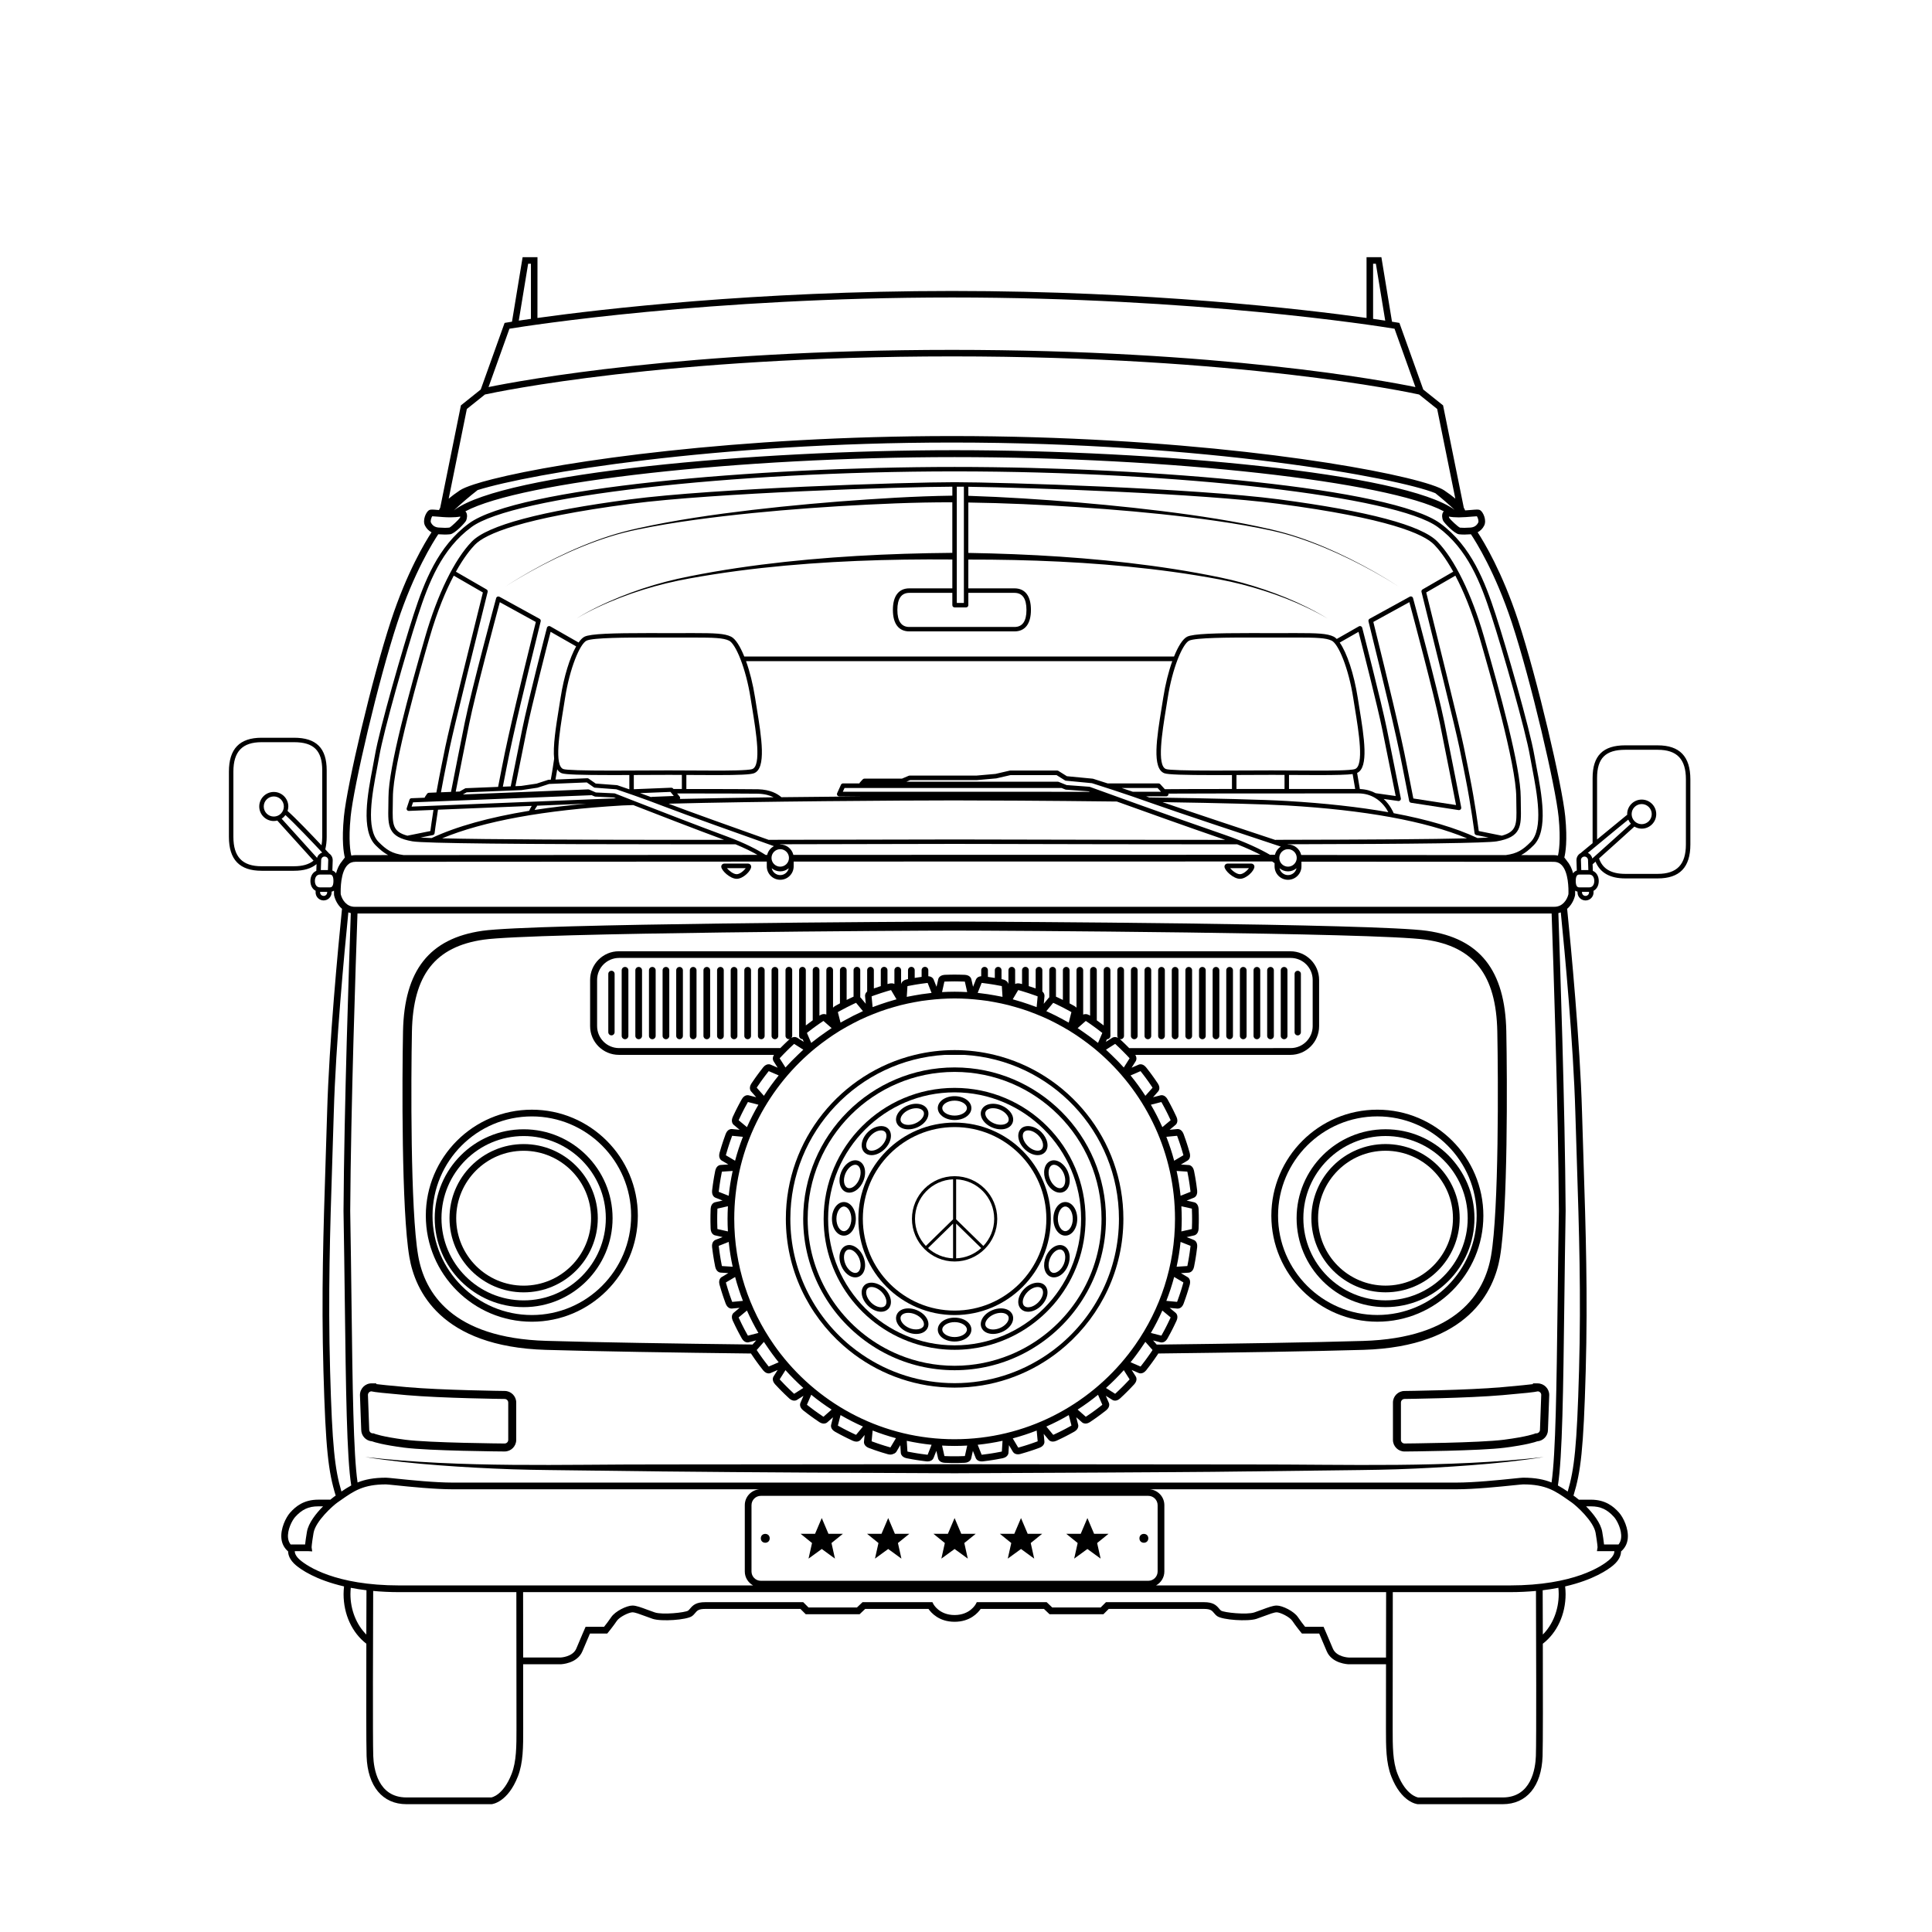 <?xml version="1.0" encoding="UTF-8"?>
<!-- Uploaded to: ICON Repo, www.svgrepo.com, Generator: ICON Repo Mixer Tools -->
<svg fill="#000000" width="800px" height="800px" version="1.1" viewBox="144 144 512 512" xmlns="http://www.w3.org/2000/svg">
 <g>
  <path d="m302.42 466.84c0-10.836-8.812-19.648-19.648-19.648-10.836 0-19.648 8.812-19.648 19.648 0 10.836 8.812 19.648 19.648 19.648 10.836 0 19.648-8.812 19.648-19.648zm-37.52 0c0-9.852 8.016-17.871 17.871-17.871 9.855 0 17.871 8.02 17.871 17.871 0 9.855-8.016 17.871-17.871 17.871-9.855 0-17.871-8.016-17.871-17.871z"/>
  <path d="m306.34 466.84c0-12.996-10.574-23.566-23.566-23.566-12.996 0-23.566 10.57-23.566 23.566 0 12.996 10.574 23.566 23.566 23.566 12.996 0 23.566-10.57 23.566-23.566zm-45.344 0c0-12.008 9.77-21.777 21.777-21.777 12.008 0 21.777 9.77 21.777 21.777 0 12.008-9.77 21.777-21.777 21.777-12.008 0-21.777-9.77-21.777-21.777z"/>
  <path d="m284.94 494.27c15.492 0 28.094-12.605 28.094-28.094 0-15.492-12.605-28.098-28.094-28.098-15.492 0-28.094 12.605-28.094 28.098s12.605 28.094 28.094 28.094zm0-54.41c14.512 0 26.316 11.805 26.316 26.32 0 14.512-11.805 26.316-26.316 26.316s-26.316-11.805-26.316-26.316c0-14.516 11.805-26.32 26.316-26.32z"/>
  <path d="m349.36 400.25c-0.492 0-0.887 0.398-0.887 0.887v17.379c0 0.492 0.398 0.887 0.887 0.887 0.492 0 0.887-0.398 0.887-0.887v-17.379c0.004-0.492-0.395-0.887-0.887-0.887z"/>
  <path d="m345.75 400.25c-0.492 0-0.887 0.398-0.887 0.887v17.379c0 0.492 0.398 0.887 0.887 0.887 0.492 0 0.887-0.398 0.887-0.887v-17.379c0.004-0.492-0.395-0.887-0.887-0.887z"/>
  <path d="m342.14 400.25c-0.492 0-0.887 0.398-0.887 0.887v17.379c0 0.492 0.398 0.887 0.887 0.887 0.492 0 0.887-0.398 0.887-0.887v-17.379c0-0.492-0.398-0.887-0.887-0.887z"/>
  <path d="m338.53 400.25c-0.492 0-0.887 0.398-0.887 0.887v17.379c0 0.492 0.398 0.887 0.887 0.887 0.492 0 0.887-0.398 0.887-0.887v-17.379c0-0.492-0.398-0.887-0.887-0.887z"/>
  <path d="m334.92 400.25c-0.492 0-0.887 0.398-0.887 0.887v17.379c0 0.492 0.398 0.887 0.887 0.887 0.492 0 0.887-0.398 0.887-0.887v-17.379c0.004-0.492-0.395-0.887-0.887-0.887z"/>
  <path d="m331.31 400.25c-0.492 0-0.887 0.398-0.887 0.887v17.379c0 0.492 0.398 0.887 0.887 0.887 0.492 0 0.887-0.398 0.887-0.887v-17.379c0.004-0.492-0.395-0.887-0.887-0.887z"/>
  <path d="m327.7 400.25c-0.492 0-0.887 0.398-0.887 0.887v17.379c0 0.492 0.398 0.887 0.887 0.887 0.492 0 0.887-0.398 0.887-0.887v-17.379c0-0.492-0.398-0.887-0.887-0.887z"/>
  <path d="m324.09 400.25c-0.492 0-0.887 0.398-0.887 0.887v17.379c0 0.492 0.398 0.887 0.887 0.887 0.492 0 0.887-0.398 0.887-0.887v-17.379c0-0.492-0.398-0.887-0.887-0.887z"/>
  <path d="m320.48 400.25c-0.492 0-0.887 0.398-0.887 0.887v17.379c0 0.492 0.398 0.887 0.887 0.887 0.492 0 0.887-0.398 0.887-0.887v-17.379c0.004-0.492-0.395-0.887-0.887-0.887z"/>
  <path d="m316.87 400.25c-0.492 0-0.887 0.398-0.887 0.887v17.379c0 0.492 0.398 0.887 0.887 0.887 0.492 0 0.887-0.398 0.887-0.887v-17.379c0-0.492-0.395-0.887-0.887-0.887z"/>
  <path d="m313.26 400.25c-0.492 0-0.887 0.398-0.887 0.887v17.379c0 0.492 0.398 0.887 0.887 0.887 0.492 0 0.887-0.398 0.887-0.887v-17.379c0-0.492-0.398-0.887-0.887-0.887z"/>
  <path d="m309.64 400.25c-0.492 0-0.887 0.398-0.887 0.887v17.379c0 0.492 0.398 0.887 0.887 0.887 0.492 0 0.887-0.398 0.887-0.887v-17.379c0.004-0.492-0.395-0.887-0.887-0.887z"/>
  <path d="m306.04 401.26c-0.465 0-0.836 0.375-0.836 0.836v15.449c0 0.465 0.375 0.836 0.836 0.836 0.465 0 0.836-0.375 0.836-0.836l0.004-15.449c0-0.465-0.375-0.836-0.84-0.836z"/>
  <path d="m288.68 501.73c13.391 0.398 34.191 0.73 54.355 0.965 0.031 0.055 0.047 0.105 0.086 0.164 0.477 0.742 1.516 2.18 1.52 2.18 0 0 1.043 1.434 1.602 2.113 0.547 0.664 1.086 0.816 1.469 0.816 0.305 0 0.504-0.098 0.523-0.109l1.852-0.801-1.035 1.641c-0.074 0.098-0.691 0.98 0.34 2.141 0.586 0.66 1.84 1.914 1.84 1.914s1.258 1.254 1.914 1.84c0.52 0.465 0.988 0.594 1.348 0.594 0.434 0 0.707-0.188 0.73-0.207l1.703-1.078-0.766 1.785c-0.059 0.109-0.523 1.078 0.672 2.059 0.68 0.562 2.117 1.605 2.117 1.605s1.438 1.043 2.18 1.52c0.465 0.297 0.863 0.395 1.184 0.395 0.574 0 0.906-0.309 0.93-0.336l1.516-1.332-0.477 1.883c-0.039 0.113-0.352 1.145 0.984 1.926 0.762 0.449 2.344 1.254 2.344 1.254s1.582 0.805 2.391 1.16c0.375 0.164 0.695 0.223 0.965 0.223 0.75 0 1.109-0.465 1.133-0.5l1.035-1.254-0.16 1.684c-0.023 0.121-0.168 1.184 1.27 1.754 0.82 0.324 2.504 0.879 2.504 0.879 0.07 0.023 1.688 0.555 2.539 0.777 0.262 0.07 0.488 0.098 0.691 0.098 0.293 0 0.516-0.066 0.703-0.152 0.605-0.164 0.863-0.582 0.879-0.617l1.031-1.734 0.125 1.938c-0.004 0.121 0.02 1.199 1.535 1.531 0.863 0.188 2.613 0.469 2.617 0.469 0 0 1.75 0.273 2.629 0.363 0.105 0.012 0.203 0.016 0.297 0.016 1.281 0 1.594-0.875 1.609-0.926l0.746-1.875 0.43 1.895c0.059 0.438 0.496 1.199 1.754 1.273 0.879 0.051 2.582 0.055 2.656 0.055 0 0 1.773 0 2.652-0.055 1.535-0.09 1.738-1.141 1.746-1.199l0.441-1.969 0.719 1.805c0.031 0.109 0.34 0.996 1.625 0.996 0.098 0 0.199-0.004 0.305-0.016 0.879-0.086 2.633-0.359 2.633-0.363 0 0 1.75-0.281 2.613-0.469 1.504-0.336 1.535-1.402 1.535-1.453l0.129-2.016 0.992 1.672c0.043 0.09 0.402 0.758 1.383 0.758 0.199 0 0.426-0.027 0.68-0.094 0.855-0.223 2.543-0.77 2.543-0.77s1.688-0.547 2.508-0.871c1.43-0.562 1.301-1.621 1.289-1.676l-0.188-2.012 1.242 1.492c0.051 0.074 0.418 0.562 1.18 0.562 0.27 0 0.59-0.062 0.961-0.223 0.809-0.352 2.391-1.16 2.391-1.16 0.062-0.031 1.582-0.805 2.34-1.254 1.332-0.781 1.031-1.805 1.012-1.855l-0.5-1.957 1.461 1.281c0.055 0.059 0.402 0.391 0.992 0.391 0.32 0 0.715-0.098 1.176-0.391 0.742-0.477 2.18-1.52 2.18-1.52s1.434-1.043 2.117-1.602c1.191-0.977 0.734-1.945 0.707-1.996l-0.797-1.855 1.645 1.039c0.055 0.043 0.352 0.25 0.805 0.25 0.363 0 0.82-0.133 1.336-0.59 0.66-0.586 1.914-1.84 1.914-1.84s1.254-1.254 1.84-1.914c1.023-1.152 0.418-2.035 0.387-2.078l-1.082-1.707 1.785 0.766c0.047 0.023 0.277 0.137 0.605 0.137 0.391 0 0.918-0.16 1.453-0.809 0.562-0.684 1.605-2.117 1.605-2.117s1.043-1.434 1.52-2.18c0.035-0.059 0.055-0.105 0.086-0.164 20.16-0.238 40.961-0.566 54.352-0.965 27.953-0.836 34.68-15.75 36.199-24.562 2.113-12.258 1.934-47.355 1.684-59.844-0.32-16.168-7-24.633-21.031-26.645-13.312-1.91-114.14-2.441-125.16-2.441-11.02 0-111.84 0.531-125.16 2.441-14.027 2.012-20.711 10.48-21.031 26.645-0.246 12.492-0.426 47.594 1.688 59.844 1.5 8.82 8.223 23.734 36.18 24.566zm59.047 4.418c-0.031-0.027-0.07-0.066-0.113-0.121-0.535-0.652-1.535-2.027-1.539-2.031 0 0-0.465-0.637-0.902-1.27-0.207-0.297-0.41-0.594-0.555-0.82-0.035-0.059-0.062-0.102-0.078-0.137l1.234-1.402 0.664-0.754c0.168 0.262 0.355 0.508 0.523 0.766 0.539 0.809 1.094 1.605 1.668 2.391 0.562 0.762 1.133 1.516 1.73 2.246zm109.35-42.473 2.769 0.621c0.008 0.039 0.016 0.09 0.02 0.16 0.047 0.848 0.051 2.547 0.051 2.551 0 0.004 0 1.703-0.051 2.547-0.004 0.07-0.012 0.121-0.02 0.16l-2.769 0.625c0.059-1.105 0.098-2.215 0.098-3.332 0-1.121-0.039-2.231-0.098-3.332zm-0.211-2.781c-0.227-2.234-0.586-4.426-1.051-6.582l2.832 0.18c0.016 0.039 0.031 0.09 0.043 0.16 0.184 0.824 0.449 2.504 0.449 2.508 0 0 0.266 1.684 0.348 2.527 0.008 0.07 0.008 0.121 0.008 0.16zm2.629 13.266c0 0.039 0 0.094-0.008 0.164-0.082 0.844-0.348 2.519-0.348 2.527 0 0-0.266 1.684-0.449 2.512-0.016 0.066-0.031 0.117-0.043 0.152l-2.832 0.184c0.465-2.152 0.824-4.348 1.051-6.578zm-4.328-22.555c-0.574-2.164-1.273-4.273-2.074-6.336l2.836-0.27c0.02 0.035 0.043 0.082 0.07 0.148 0.309 0.789 0.836 2.406 0.836 2.41s0.527 1.621 0.742 2.441c0.016 0.066 0.023 0.117 0.031 0.156zm-7.629-17.199c-1.211-1.875-2.519-3.68-3.926-5.402l2.633-1.137c0.031 0.027 0.066 0.066 0.113 0.125 0.523 0.637 1.527 2.016 1.539 2.031 0 0 1.004 1.375 1.457 2.094 0.035 0.059 0.059 0.105 0.078 0.141zm4.223 1.648c0.023 0.031 0.059 0.074 0.094 0.137 0.426 0.73 1.199 2.246 1.203 2.25 0.004 0.004 0.773 1.516 1.113 2.293 0.027 0.062 0.043 0.113 0.055 0.148l-2.195 1.824c-0.906-2.043-1.922-4.023-3.039-5.941zm-8.508-14.285c-0.277-0.281-0.492-0.496-0.512-0.516-0.051-0.051-1.258-1.258-1.914-1.84-0.027-0.023-0.055-0.039-0.082-0.062 0.078 0.023 0.156 0.051 0.242 0.051 0.492 0 0.887-0.398 0.887-0.887v-17.379c0-0.492-0.398-0.887-0.887-0.887-0.492 0-0.887 0.398-0.887 0.887v17.379c0 0.207 0.082 0.387 0.199 0.535-0.883-0.469-1.512-0.051-1.547-0.02l-1.703 1.078 0.309-0.715c0.008 0 0.016 0.008 0.023 0.008 0.492 0 0.887-0.398 0.887-0.887v-17.379c0-0.492-0.398-0.887-0.887-0.887-0.492 0-0.887 0.398-0.887 0.887v14.621c-0.684-0.523-1.465-1.09-1.465-1.09s-0.148-0.109-0.367-0.266v-13.266c0-0.492-0.398-0.887-0.887-0.887-0.492 0-0.887 0.398-0.887 0.887v12.031c-0.012-0.008-0.023-0.016-0.035-0.023-0.836-0.535-1.453-0.422-1.797-0.262v-11.75c0-0.492-0.398-0.887-0.887-0.887-0.492 0-0.887 0.398-0.887 0.887v9.918c-0.145-0.152-0.32-0.305-0.562-0.445-0.336-0.195-0.824-0.461-1.27-0.695v-8.781c0-0.492-0.398-0.887-0.887-0.887-0.492 0-0.887 0.398-0.887 0.887v7.867c-0.523-0.262-1.223-0.605-1.684-0.805-0.055-0.023-0.098-0.031-0.148-0.051v-7.016c0-0.492-0.398-0.887-0.887-0.887-0.492 0-0.887 0.398-0.887 0.887v7.172c-0.102 0.086-0.16 0.156-0.168 0.168l-1.289 1.555 0.18-1.941c0.016-0.094 0.098-0.762-0.555-1.32v-5.637c0-0.492-0.398-0.887-0.887-0.887-0.492 0-0.887 0.398-0.887 0.887v4.824c-0.73-0.254-1.453-0.488-1.453-0.488s-0.152-0.051-0.379-0.121v-4.219c0-0.492-0.398-0.887-0.887-0.887-0.492 0-0.887 0.398-0.887 0.887v3.676c-0.137-0.039-0.27-0.074-0.383-0.105-0.668-0.176-1.129-0.082-1.449 0.078v-3.644c0-0.492-0.398-0.887-0.887-0.887-0.492 0-0.887 0.398-0.887 0.887v3.664c-0.094-0.375-0.41-0.988-1.492-1.227-0.105-0.023-0.219-0.047-0.344-0.074v-2.363c0-0.492-0.398-0.887-0.887-0.887-0.492 0-0.887 0.398-0.887 0.887v2.047c-0.27-0.047-0.469-0.074-0.492-0.078-0.043-0.008-0.664-0.105-1.34-0.203v-1.766c0-0.492-0.398-0.887-0.887-0.887-0.492 0-0.887 0.398-0.887 0.887v1.594c-1.121 0.074-1.41 0.875-1.418 0.918l-0.746 1.875-0.43-1.902c-0.02-0.121-0.211-1.176-1.754-1.266-0.879-0.051-2.582-0.055-2.652-0.055-0.074 0-1.777 0-2.656 0.055-1.543 0.09-1.738 1.145-1.742 1.195l-0.445 1.973-0.719-1.809c-0.031-0.105-0.312-0.918-1.457-0.988v-1.598c0-0.492-0.398-0.887-0.887-0.887-0.492 0-0.887 0.398-0.887 0.887v1.77c-0.672 0.098-1.285 0.191-1.328 0.199 0 0-0.207 0.031-0.504 0.082v-2.047c0-0.492-0.398-0.887-0.887-0.887-0.492 0-0.887 0.398-0.887 0.887v2.363c-0.121 0.023-0.234 0.047-0.332 0.07-1.105 0.242-1.414 0.887-1.5 1.23v-3.664c0-0.492-0.398-0.887-0.887-0.887-0.492 0-0.887 0.398-0.887 0.887v3.644c-0.32-0.16-0.777-0.25-1.438-0.078-0.117 0.031-0.254 0.07-0.395 0.109v-3.676c0-0.492-0.398-0.887-0.887-0.887-0.492 0-0.887 0.398-0.887 0.887v4.219c-0.223 0.07-0.371 0.121-0.371 0.121s-0.73 0.238-1.465 0.492v-4.828c0-0.492-0.398-0.887-0.887-0.887-0.492 0-0.887 0.398-0.887 0.887v5.641c-0.637 0.551-0.566 1.203-0.555 1.246l0.188 2.008-1.242-1.496c-0.02-0.031-0.098-0.125-0.223-0.23v-7.172c0-0.492-0.398-0.887-0.887-0.887-0.492 0-0.887 0.398-0.887 0.887v7.019c-0.047 0.02-0.086 0.023-0.137 0.047-0.461 0.203-1.168 0.547-1.695 0.809v-7.875c0-0.492-0.398-0.887-0.887-0.887-0.492 0-0.887 0.398-0.887 0.887v8.785c-0.445 0.234-0.93 0.496-1.258 0.688-0.25 0.145-0.426 0.301-0.574 0.457v-9.93c0-0.492-0.398-0.887-0.887-0.887-0.492 0-0.887 0.398-0.887 0.887v11.75c-0.363-0.164-0.973-0.262-1.785 0.262-0.016 0.008-0.031 0.02-0.047 0.031v-12.039c0-0.492-0.398-0.887-0.887-0.887-0.492 0-0.887 0.398-0.887 0.887v13.273c-0.211 0.152-0.355 0.258-0.355 0.258s-0.789 0.574-1.477 1.102v-14.629c0-0.492-0.398-0.887-0.887-0.887-0.492 0-0.887 0.398-0.887 0.887v17.379c0 0.492 0.398 0.887 0.887 0.887 0.012 0 0.02-0.008 0.031-0.008l0.309 0.715-1.645-1.039c-0.082-0.062-0.73-0.496-1.621-0.016 0.121-0.152 0.203-0.336 0.203-0.543v-17.379c0-0.492-0.398-0.887-0.887-0.887-0.492 0-0.887 0.398-0.887 0.887v17.379c0 0.492 0.398 0.887 0.887 0.887 0.09 0 0.176-0.027 0.258-0.051-0.031 0.023-0.059 0.039-0.086 0.066-0.66 0.586-1.914 1.84-1.918 1.84 0 0-0.219 0.219-0.512 0.516h-42.73c-3.215 0-5.828-2.613-5.828-5.828v-12.238c0-3.215 2.613-5.828 5.828-5.828h177.98c3.215 0 5.828 2.613 5.828 5.828v12.238c0 3.215-2.613 5.828-5.828 5.828zm0.098 2.703-1.535 2.43c-1.043-1.164-2.148-2.273-3.277-3.356-0.48-0.461-0.953-0.926-1.445-1.367l0.645-0.41 1.781-1.129c0.031 0.023 0.074 0.055 0.129 0.102 0.297 0.266 0.719 0.672 1.086 1.027 0.414 0.402 0.75 0.738 0.754 0.742 0 0 0.508 0.508 1.02 1.035 0.273 0.285 0.551 0.578 0.75 0.801 0.039 0.051 0.07 0.094 0.094 0.125zm-7.227-6.727-1.137 2.637c-0.418-0.344-0.859-0.66-1.289-0.992-0.258-0.195-0.512-0.398-0.77-0.59-0.621-0.461-1.254-0.906-1.891-1.344-0.484-0.332-0.961-0.676-1.453-0.996l1.453-1.281 0.699-0.613c0.035 0.016 0.082 0.039 0.141 0.078 0.273 0.176 0.641 0.43 0.992 0.676 0.57 0.402 1.098 0.785 1.098 0.785s0.297 0.219 0.68 0.5c0.445 0.328 1.004 0.75 1.355 1.039 0.059 0.035 0.098 0.07 0.121 0.102zm-8.188-5.516-0.508 1.98-0.203 0.797c-0.516-0.301-1.051-0.574-1.574-0.863-0.605-0.328-1.211-0.66-1.832-0.969-0.586-0.293-1.18-0.574-1.777-0.848-0.254-0.117-0.5-0.246-0.758-0.363l0.758-0.914 1.062-1.281c0.039 0.012 0.09 0.027 0.152 0.055 0.164 0.07 0.359 0.164 0.562 0.258 0.781 0.371 1.73 0.855 1.734 0.855 0 0 0.043 0.02 0.098 0.051 0.281 0.145 1.137 0.586 1.777 0.941 0.137 0.074 0.266 0.145 0.371 0.211 0.062 0.035 0.105 0.066 0.137 0.09zm-8.949-4.168-0.266 2.836c-0.094-0.035-0.191-0.066-0.289-0.105-0.605-0.23-1.219-0.441-1.832-0.656-0.586-0.203-1.18-0.402-1.777-0.59-0.605-0.191-1.219-0.375-1.832-0.543-0.203-0.059-0.402-0.125-0.605-0.18l0.605-1.02 0.84-1.418c0.039 0.004 0.09 0.016 0.16 0.031 0.23 0.059 0.527 0.148 0.832 0.238 0.773 0.23 1.605 0.5 1.609 0.504 0 0 0.074 0.023 0.168 0.055 0.348 0.113 1.184 0.391 1.832 0.629 0.148 0.055 0.289 0.105 0.406 0.152 0.066 0.023 0.113 0.047 0.148 0.066zm-9.309 0.117c-0.098-0.02-0.199-0.035-0.301-0.059-0.586-0.125-1.184-0.227-1.777-0.336-0.609-0.109-1.219-0.219-1.832-0.309-0.59-0.086-1.184-0.164-1.777-0.234-0.297-0.035-0.594-0.086-0.895-0.117l0.895-2.254 0.152-0.379c0.039 0 0.094 0 0.164 0.008 0.387 0.035 0.961 0.117 1.461 0.191 0.57 0.082 1.055 0.16 1.062 0.16 0.004 0 0.336 0.051 0.77 0.125 0.555 0.094 1.277 0.219 1.742 0.32 0.016 0.004 0.023 0.008 0.035 0.012 0.047 0.012 0.09 0.023 0.117 0.031zm-9.359-1.262c-1.105-0.062-2.215-0.098-3.332-0.098-1.121 0-2.231 0.035-3.336 0.098l0.621-2.769c0.039-0.008 0.094-0.016 0.164-0.02 0.844-0.051 2.543-0.031 2.551-0.051-0.008 0.02 1.703 0 2.547 0.051 0.07 0.004 0.121 0.012 0.16 0.02zm-9.441 0.215c-0.305 0.031-0.602 0.082-0.902 0.121-0.594 0.07-1.191 0.145-1.777 0.23-0.617 0.09-1.223 0.199-1.832 0.309-0.594 0.109-1.191 0.211-1.777 0.336-0.098 0.02-0.191 0.031-0.289 0.055l0.18-2.832c0.023-0.012 0.066-0.02 0.109-0.031 0.02-0.004 0.027-0.008 0.047-0.016 0.461-0.098 1.176-0.227 1.73-0.32 0.441-0.074 0.781-0.129 0.781-0.129 0.004 0 0.48-0.074 1.051-0.16 0.504-0.074 1.082-0.152 1.48-0.191 0.066-0.008 0.117-0.008 0.156-0.008l0.141 0.355zm-9.293 1.695c-0.207 0.055-0.406 0.125-0.613 0.18-0.617 0.172-1.227 0.355-1.832 0.543-0.598 0.188-1.188 0.387-1.777 0.59-0.613 0.215-1.227 0.426-1.836 0.66-0.09 0.035-0.188 0.062-0.277 0.098l-0.27-2.836c0.035-0.02 0.082-0.043 0.148-0.07 0.117-0.047 0.254-0.098 0.398-0.148 0.648-0.234 1.48-0.512 1.836-0.625 0.105-0.035 0.18-0.059 0.18-0.059s0.824-0.27 1.598-0.5c0.309-0.094 0.609-0.18 0.844-0.242 0.066-0.02 0.117-0.023 0.156-0.031l0.836 1.406zm-8.898 3.137c-0.258 0.113-0.508 0.246-0.766 0.367-0.598 0.273-1.191 0.555-1.777 0.848-0.617 0.309-1.227 0.641-1.832 0.969-0.52 0.281-1.051 0.559-1.562 0.855l-0.215-0.836-0.496-1.941c0.031-0.023 0.074-0.055 0.137-0.09 0.105-0.062 0.23-0.133 0.363-0.203 0.637-0.352 1.488-0.789 1.777-0.941 0.062-0.031 0.109-0.059 0.109-0.059s0.941-0.48 1.723-0.848c0.211-0.098 0.41-0.191 0.574-0.266 0.062-0.027 0.109-0.043 0.148-0.055l1.055 1.273zm-8.301 4.492c-0.496 0.32-0.977 0.668-1.465 1.004-0.637 0.441-1.27 0.887-1.895 1.348-0.254 0.188-0.5 0.387-0.75 0.578-0.43 0.332-0.871 0.652-1.297 0.996l-1.137-2.633c0.023-0.027 0.066-0.066 0.117-0.113 0.352-0.285 0.906-0.703 1.348-1.031 0.387-0.285 0.688-0.508 0.691-0.508 0.004 0 0.52-0.379 1.086-0.773 0.355-0.25 0.73-0.508 1.004-0.684 0.059-0.035 0.102-0.059 0.137-0.074l0.691 0.605zm-7.504 5.723c-0.492 0.441-0.965 0.91-1.445 1.367-1.129 1.082-2.234 2.191-3.277 3.356l-1.539-2.426c0.023-0.031 0.051-0.074 0.098-0.129 0.199-0.223 0.477-0.516 0.754-0.801 0.512-0.527 1.016-1.035 1.02-1.035 0 0 0.34-0.34 0.754-0.742 0.367-0.359 0.789-0.762 1.09-1.027 0.051-0.047 0.09-0.074 0.125-0.098l1.777 1.125zm-11.895 14.586c-1.117 1.914-2.133 3.898-3.039 5.941l-2.195-1.82c0.012-0.039 0.027-0.09 0.059-0.156 0.34-0.773 1.113-2.289 1.113-2.293 0 0 0.773-1.52 1.207-2.254 0.031-0.059 0.062-0.102 0.086-0.133zm-0.445-4.512c0.016-0.035 0.039-0.082 0.078-0.141 0.457-0.715 1.457-2.09 1.461-2.094 0 0 1.004-1.379 1.543-2.035 0.043-0.051 0.078-0.09 0.105-0.117l2.633 1.137c-1.406 1.723-2.711 3.531-3.922 5.402zm-7.641 38.086-2.769-0.621c-0.008-0.039-0.016-0.094-0.02-0.164-0.047-0.848-0.047-2.547-0.047-2.551s0-1.707 0.051-2.551c0.004-0.07 0.012-0.121 0.02-0.16l2.769-0.625c-0.059 1.105-0.098 2.215-0.098 3.332-0.004 1.129 0.031 2.238 0.094 3.34zm0.211 2.781c0.227 2.231 0.586 4.426 1.051 6.582l-2.836-0.18c-0.016-0.035-0.031-0.09-0.047-0.156-0.18-0.828-0.445-2.508-0.445-2.512 0 0-0.266-1.684-0.348-2.527-0.008-0.07-0.008-0.121-0.008-0.16zm-2.633-13.266c-0.004-0.039 0-0.094 0.004-0.164 0.086-0.84 0.352-2.519 0.352-2.527 0-0.004 0.266-1.684 0.449-2.512 0.016-0.066 0.031-0.117 0.043-0.152l2.836-0.184c-0.465 2.152-0.824 4.348-1.047 6.582zm1.887-9.691c0.004-0.039 0.016-0.094 0.031-0.164 0.215-0.816 0.738-2.438 0.738-2.441 0 0 0.527-1.621 0.836-2.41 0.023-0.062 0.047-0.109 0.066-0.145l2.836 0.266c-0.801 2.059-1.5 4.172-2.07 6.336zm5.848 47.797c-0.023-0.031-0.059-0.074-0.094-0.137-0.43-0.73-1.203-2.246-1.203-2.246 0-0.004-0.773-1.52-1.113-2.297-0.027-0.062-0.043-0.113-0.055-0.148l2.195-1.824c0.906 2.043 1.922 4.023 3.039 5.941zm12.246 15.41c-0.031-0.02-0.074-0.055-0.129-0.102-0.633-0.562-1.836-1.766-1.84-1.77 0 0-1.203-1.207-1.77-1.84-0.047-0.051-0.074-0.09-0.098-0.125l1.535-2.43c1.488 1.66 3.062 3.234 4.723 4.723zm7.777 6.082c-0.035-0.016-0.082-0.043-0.145-0.078-0.715-0.457-2.09-1.457-2.094-1.457 0 0-1.379-1.004-2.035-1.543-0.055-0.043-0.09-0.078-0.117-0.109l1.137-2.633c1.723 1.406 3.531 2.711 5.402 3.926zm8.633 4.793c-0.035-0.012-0.09-0.027-0.152-0.055-0.773-0.34-2.293-1.113-2.297-1.113 0 0-1.52-0.773-2.25-1.203-0.059-0.031-0.098-0.062-0.129-0.086l0.707-2.777c1.914 1.117 3.898 2.133 5.941 3.039zm9.098 3.344c-0.824-0.219-2.422-0.734-2.426-0.738 0 0-1.621-0.527-2.41-0.836-0.062-0.023-0.109-0.047-0.145-0.066l0.266-2.84c2.012 0.781 4.074 1.465 6.18 2.027zm9.867 1.926c-0.039 0.004-0.09 0.004-0.16-0.004-0.844-0.086-2.527-0.348-2.531-0.348 0 0-1.684-0.27-2.512-0.449-0.066-0.016-0.117-0.031-0.152-0.043l-0.18-2.836c2.152 0.465 4.348 0.824 6.578 1.051zm9.867 0.348c-0.039 0.008-0.094 0.016-0.164 0.02-0.844 0.051-2.547 0.051-2.551 0.051-0.004 0.012-1.703 0-2.551-0.051-0.066-0.004-0.117-0.012-0.156-0.02l-0.625-2.769c1.105 0.062 2.215 0.098 3.332 0.098 1.117 0 2.231-0.035 3.332-0.098zm9.797-1.199c-0.035 0.016-0.086 0.031-0.156 0.047-0.828 0.18-2.508 0.449-2.508 0.449s-1.684 0.266-2.531 0.348c-0.07 0.008-0.121 0.008-0.16 0.008l-1.047-2.633c2.234-0.227 4.426-0.586 6.582-1.051zm9.344-2.644c-0.785 0.309-2.402 0.832-2.41 0.836 0 0-1.621 0.527-2.441 0.742-0.066 0.02-0.117 0.023-0.156 0.031l-1.449-2.441c2.164-0.574 4.273-1.27 6.34-2.074l0.266 2.836c-0.031 0.02-0.082 0.043-0.148 0.07zm8.961-4.144c-0.73 0.426-2.246 1.199-2.246 1.203 0 0-1.52 0.773-2.297 1.113-0.062 0.027-0.113 0.043-0.148 0.055l-1.82-2.195c2.043-0.906 4.023-1.922 5.941-3.039l0.711 2.769c-0.035 0.023-0.078 0.055-0.141 0.094zm8.203-5.496c-0.656 0.535-2.031 1.535-2.035 1.539-0.004 0.004-1.379 1.004-2.094 1.457-0.059 0.035-0.102 0.062-0.137 0.078l-2.156-1.895c1.875-1.211 3.68-2.516 5.402-3.926l1.137 2.633c-0.023 0.027-0.062 0.066-0.117 0.113zm-39.02 9.035c-18.734 0-35.422-8.875-46.117-22.629-0.609-0.781-1.195-1.578-1.762-2.391-6.625-9.473-10.527-20.98-10.527-33.391 0-17.242 7.516-32.758 19.438-43.461 0.676-0.609 1.367-1.203 2.074-1.777 1.066-0.871 2.168-1.699 3.297-2.492 0.434-0.309 0.867-0.617 1.312-0.91 0.605-0.402 1.215-0.797 1.832-1.176 0.582-0.359 1.18-0.699 1.777-1.035 0.605-0.344 1.215-0.672 1.832-0.992 0.59-0.309 1.18-0.613 1.777-0.898 0.605-0.289 1.219-0.562 1.832-0.828 0.586-0.258 1.18-0.496 1.777-0.73 0.609-0.242 1.219-0.48 1.836-0.699 0.586-0.211 1.18-0.41 1.777-0.602 0.605-0.195 1.219-0.371 1.832-0.547 0.59-0.168 1.18-0.336 1.777-0.488 0.609-0.152 1.219-0.293 1.836-0.426 0.586-0.129 1.18-0.242 1.777-0.352 0.609-0.113 1.219-0.23 1.832-0.324 0.586-0.09 1.184-0.156 1.777-0.227 2.301-0.277 4.641-0.438 7.016-0.438 2.371 0 4.707 0.16 7.004 0.434 0.594 0.07 1.191 0.137 1.777 0.227 0.617 0.094 1.223 0.211 1.832 0.324 0.598 0.109 1.191 0.223 1.777 0.352 0.617 0.133 1.23 0.273 1.836 0.426 0.598 0.152 1.188 0.32 1.777 0.488 0.617 0.176 1.227 0.355 1.832 0.547 0.598 0.191 1.191 0.391 1.777 0.602 0.617 0.223 1.227 0.457 1.832 0.699 0.598 0.234 1.191 0.477 1.777 0.73 0.617 0.27 1.23 0.543 1.832 0.828 0.602 0.285 1.191 0.59 1.777 0.898 0.617 0.32 1.23 0.652 1.832 0.992 0.598 0.336 1.195 0.676 1.777 1.035 0.621 0.379 1.23 0.773 1.832 1.176 0.445 0.297 0.883 0.605 1.32 0.914 1.129 0.797 2.234 1.625 3.301 2.496 0.707 0.574 1.395 1.168 2.074 1.777 11.922 10.699 19.434 26.215 19.434 43.461 0 12.41-3.902 23.922-10.527 33.391-0.566 0.812-1.156 1.609-1.762 2.391-10.695 13.75-27.383 22.625-46.117 22.625zm-56.105-36.668-2.836 0.27c-0.02-0.035-0.043-0.082-0.07-0.148-0.309-0.789-0.836-2.406-0.836-2.41 0 0-0.523-1.621-0.738-2.441-0.016-0.066-0.023-0.117-0.031-0.156l2.441-1.445c0.57 2.16 1.27 4.269 2.07 6.332zm116.72-4.894c-0.004 0.039-0.012 0.094-0.031 0.164-0.215 0.816-0.738 2.438-0.742 2.441 0 0-0.527 1.621-0.836 2.41-0.023 0.066-0.047 0.113-0.066 0.145l-2.836-0.266c0.801-2.059 1.5-4.172 2.074-6.336zm-3.379 9.273c-0.008 0.039-0.027 0.09-0.055 0.156-0.34 0.773-1.113 2.293-1.113 2.297s-0.773 1.52-1.203 2.246c-0.035 0.059-0.066 0.102-0.09 0.133l-2.773-0.707c1.121-1.914 2.137-3.898 3.039-5.941zm-10.973 16.539c-0.562 0.629-1.766 1.836-1.77 1.836 0 0-1.207 1.203-1.84 1.77-0.051 0.047-0.094 0.074-0.125 0.098l-2.426-1.535c1.66-1.484 3.234-3.062 4.723-4.723l1.535 2.426c-0.02 0.035-0.051 0.078-0.098 0.129zm6.102-7.762c-0.145 0.227-0.348 0.523-0.555 0.82-0.441 0.633-0.902 1.27-0.902 1.27s-1 1.379-1.539 2.035c-0.043 0.051-0.078 0.09-0.109 0.117l-2.637-1.133c0.598-0.73 1.168-1.488 1.73-2.25 0.574-0.781 1.129-1.578 1.668-2.387 0.172-0.258 0.355-0.508 0.523-0.766l0.664 0.754 1.23 1.398c-0.012 0.035-0.035 0.082-0.074 0.141zm-196.19-84.531c0.297-14.996 6.156-22.504 19-24.348 12.961-1.859 114.31-2.418 124.82-2.418 10.512 0 111.86 0.559 124.82 2.418 12.84 1.844 18.699 9.352 18.996 24.348 0.246 12.426 0.434 47.32-1.648 59.395-1.707 9.898-8.98 21.852-33.938 22.598-13.457 0.402-34.41 0.734-54.672 0.969l-0.969-1.102 1.887 0.48c0.039 0.016 0.184 0.059 0.391 0.059 0.398 0 1.02-0.168 1.535-1.047 0.445-0.762 1.254-2.34 1.254-2.34s0.805-1.582 1.16-2.391c0.617-1.414-0.23-2.066-0.273-2.098l-1.555-1.289 1.938 0.18c0.023 0.004 0.086 0.012 0.176 0.012 0.352 0 1.121-0.141 1.57-1.289 0.32-0.82 0.848-2.441 0.871-2.508 0 0 0.547-1.688 0.77-2.539 0.391-1.496-0.551-2.008-0.598-2.027l-1.738-1.031 1.945-0.125c0.094 0.012 1.191-0.023 1.523-1.535 0.191-0.863 0.457-2.543 0.469-2.613 0 0 0.277-1.754 0.363-2.629 0.152-1.535-0.859-1.895-0.91-1.906l-1.875-0.746 1.898-0.43c0.121-0.02 1.176-0.211 1.266-1.754 0.055-0.879 0.055-2.582 0.055-2.656 0 0-0.004-1.773-0.055-2.656-0.094-1.539-1.145-1.738-1.195-1.742l-1.969-0.441 1.805-0.719c0.117-0.035 1.133-0.387 0.98-1.93-0.086-0.879-0.363-2.629-0.363-2.629-0.012-0.074-0.277-1.754-0.469-2.613-0.332-1.516-1.43-1.562-1.453-1.535l-2.019-0.133 1.672-0.996c0.109-0.055 1.055-0.562 0.664-2.059-0.223-0.855-0.746-2.473-0.77-2.543 0 0-0.551-1.688-0.871-2.508-0.562-1.441-1.629-1.305-1.676-1.289l-2.012 0.188 1.496-1.242c0.098-0.07 0.953-0.719 0.336-2.141-0.355-0.809-1.125-2.324-1.16-2.391 0 0-0.805-1.582-1.25-2.344-0.781-1.328-1.809-1.027-1.855-1.008l-1.957 0.5 1.285-1.461c0.086-0.086 0.832-0.863-0.004-2.164-0.473-0.742-1.477-2.121-1.52-2.18s-1.043-1.438-1.605-2.113c-0.98-1.195-1.945-0.734-1.992-0.707l-1.855 0.801 1.039-1.645c0.066-0.086 0.547-0.793-0.059-1.758h41.109c4.195 0 7.606-3.414 7.606-7.606v-12.238c0-4.191-3.414-7.606-7.606-7.606l-177.98-0.004c-4.191 0-7.606 3.414-7.606 7.606v12.238c0 4.195 3.414 7.606 7.606 7.606h41.121c-0.602 0.961-0.133 1.66-0.102 1.699l1.082 1.703-1.785-0.77c-0.109-0.059-1.078-0.523-2.059 0.672-0.559 0.684-1.605 2.117-1.605 2.117s-1.039 1.434-1.52 2.18c-0.828 1.297-0.098 2.074-0.055 2.113l1.336 1.516-1.887-0.48c-0.113-0.043-1.145-0.348-1.926 0.984-0.445 0.762-1.254 2.344-1.254 2.344s-0.805 1.578-1.156 2.387c-0.617 1.414 0.227 2.066 0.273 2.098l1.555 1.289-1.938-0.18c-0.121-0.023-1.184-0.164-1.75 1.273-0.32 0.824-0.871 2.508-0.871 2.508s-0.547 1.688-0.77 2.539c-0.387 1.488 0.547 2.008 0.598 2.031l1.734 1.027-1.941 0.125c-0.133-0.008-1.195 0.023-1.527 1.535-0.191 0.863-0.457 2.543-0.469 2.617 0 0-0.277 1.75-0.363 2.629-0.148 1.531 0.855 1.895 0.91 1.91l1.875 0.742-1.898 0.43c-0.121 0.02-1.18 0.211-1.27 1.754-0.051 0.879-0.055 2.652-0.055 2.656 0 0 0 1.77 0.051 2.652 0.094 1.535 1.141 1.738 1.199 1.742l1.969 0.441-1.809 0.719c-0.117 0.035-1.129 0.391-0.977 1.93 0.086 0.879 0.363 2.629 0.363 2.629s0.277 1.754 0.469 2.613c0.332 1.5 1.395 1.539 1.457 1.535l2.016 0.129-1.672 0.992c-0.109 0.055-1.059 0.562-0.664 2.059 0.223 0.855 0.77 2.543 0.77 2.543s0.551 1.684 0.871 2.508c0.461 1.172 1.258 1.297 1.559 1.297 0.066 0 0.109-0.008 0.121-0.008l2.008-0.188-1.492 1.242c-0.098 0.07-0.957 0.719-0.336 2.141 0.355 0.809 1.156 2.391 1.156 2.391s0.809 1.578 1.254 2.34c0.527 0.898 1.168 1.051 1.543 1.051 0.18 0 0.297-0.035 0.316-0.043l1.953-0.5-0.965 1.102c-20.266-0.238-41.223-0.57-54.684-0.973-24.953-0.742-32.227-12.699-33.934-22.598-2.082-12.043-1.898-46.941-1.652-59.371z"/>
  <path d="m511.18 486.48c10.836 0 19.648-8.812 19.648-19.648 0-10.836-8.812-19.648-19.648-19.648-10.836 0-19.652 8.812-19.652 19.648 0.004 10.836 8.816 19.648 19.652 19.648zm0-37.52c9.855 0 17.871 8.02 17.871 17.871 0 9.855-8.02 17.871-17.871 17.871-9.855 0-17.875-8.02-17.875-17.871 0.004-9.855 8.02-17.871 17.875-17.871z"/>
  <path d="m511.18 490.4c12.996 0 23.566-10.57 23.566-23.566 0-12.996-10.57-23.566-23.566-23.566-12.996 0-23.566 10.57-23.566 23.566 0 12.996 10.574 23.566 23.566 23.566zm0-45.344c12.008 0 21.777 9.77 21.777 21.777 0 12.008-9.77 21.777-21.777 21.777-12.008 0-21.777-9.77-21.777-21.777 0.004-12.008 9.773-21.777 21.777-21.777z"/>
  <path d="m480.92 466.17c0 15.488 12.602 28.094 28.094 28.094s28.094-12.602 28.094-28.094-12.605-28.094-28.094-28.094-28.094 12.605-28.094 28.094zm28.094-26.316c14.512 0 26.316 11.805 26.316 26.316s-11.805 26.316-26.316 26.316-26.316-11.805-26.316-26.316c0-14.508 11.805-26.316 26.316-26.316z"/>
  <path d="m444.59 400.25c-0.492 0-0.887 0.398-0.887 0.887v17.379c0 0.492 0.398 0.887 0.887 0.887 0.492 0 0.887-0.398 0.887-0.887v-17.379c0.004-0.492-0.395-0.887-0.887-0.887z"/>
  <path d="m448.2 400.25c-0.492 0-0.887 0.398-0.887 0.887v17.379c0 0.492 0.398 0.887 0.887 0.887 0.492 0 0.887-0.398 0.887-0.887v-17.379c0.004-0.492-0.395-0.887-0.887-0.887z"/>
  <path d="m451.81 400.25c-0.492 0-0.887 0.398-0.887 0.887v17.379c0 0.492 0.398 0.887 0.887 0.887 0.492 0 0.887-0.398 0.887-0.887v-17.379c0-0.492-0.398-0.887-0.887-0.887z"/>
  <path d="m455.42 400.25c-0.492 0-0.887 0.398-0.887 0.887v17.379c0 0.492 0.398 0.887 0.887 0.887 0.492 0 0.887-0.398 0.887-0.887v-17.379c0-0.492-0.398-0.887-0.887-0.887z"/>
  <path d="m459.03 400.25c-0.492 0-0.887 0.398-0.887 0.887v17.379c0 0.492 0.398 0.887 0.887 0.887 0.492 0 0.887-0.398 0.887-0.887v-17.379c0-0.492-0.395-0.887-0.887-0.887z"/>
  <path d="m462.64 400.25c-0.492 0-0.887 0.398-0.887 0.887v17.379c0 0.492 0.398 0.887 0.887 0.887 0.492 0 0.887-0.398 0.887-0.887v-17.379c0.004-0.492-0.395-0.887-0.887-0.887z"/>
  <path d="m466.25 400.25c-0.492 0-0.887 0.398-0.887 0.887v17.379c0 0.492 0.398 0.887 0.887 0.887 0.492 0 0.887-0.398 0.887-0.887v-17.379c0.004-0.492-0.395-0.887-0.887-0.887z"/>
  <path d="m469.86 400.25c-0.492 0-0.887 0.398-0.887 0.887v17.379c0 0.492 0.398 0.887 0.887 0.887 0.492 0 0.887-0.398 0.887-0.887v-17.379c0-0.492-0.398-0.887-0.887-0.887z"/>
  <path d="m473.47 400.25c-0.492 0-0.887 0.398-0.887 0.887v17.379c0 0.492 0.398 0.887 0.887 0.887 0.492 0 0.887-0.398 0.887-0.887v-17.379c0-0.492-0.398-0.887-0.887-0.887z"/>
  <path d="m477.09 400.25c-0.492 0-0.887 0.398-0.887 0.887v17.379c0 0.492 0.398 0.887 0.887 0.887 0.492 0 0.887-0.398 0.887-0.887v-17.379c0-0.492-0.398-0.887-0.887-0.887z"/>
  <path d="m480.7 400.25c-0.492 0-0.887 0.398-0.887 0.887v17.379c0 0.492 0.398 0.887 0.887 0.887 0.492 0 0.887-0.398 0.887-0.887v-17.379c0-0.492-0.398-0.887-0.887-0.887z"/>
  <path d="m484.3 400.25c-0.492 0-0.887 0.398-0.887 0.887v17.379c0 0.492 0.398 0.887 0.887 0.887 0.492 0 0.887-0.398 0.887-0.887v-17.379c0.004-0.492-0.395-0.887-0.887-0.887z"/>
  <path d="m487.91 418.39c0.465 0 0.836-0.375 0.836-0.836l0.004-15.453c0-0.465-0.375-0.836-0.836-0.836-0.465 0-0.836 0.375-0.836 0.836v15.449c-0.004 0.465 0.371 0.84 0.832 0.84z"/>
  <path d="m396.98 441.5c-14.062 0-25.504 11.441-25.504 25.504s11.441 25.504 25.504 25.504 25.504-11.441 25.504-25.504-11.441-25.504-25.504-25.504zm0 49.82c-13.41 0-24.32-10.91-24.32-24.316s10.91-24.316 24.32-24.316c13.406 0 24.316 10.91 24.316 24.316 0.004 13.41-10.906 24.316-24.316 24.316z"/>
  <path d="m396.98 432.3c-19.137 0-34.707 15.57-34.707 34.707 0 16.305 11.301 30.008 26.484 33.715 2.641 0.645 5.391 0.992 8.227 0.992s5.586-0.348 8.223-0.992c15.18-3.707 26.48-17.41 26.48-33.715 0-19.137-15.566-34.707-34.707-34.707zm0 68.23c-18.488 0-33.523-15.039-33.523-33.523 0-18.484 15.039-33.523 33.523-33.523s33.523 15.039 33.523 33.523c0 18.484-15.039 33.523-33.523 33.523z"/>
  <path d="m396.98 426.88c-22.125 0-40.125 18-40.125 40.121 0 14.074 7.285 26.465 18.281 33.633 1.348 0.879 2.754 1.684 4.207 2.398 5.324 2.617 11.309 4.09 17.633 4.09 6.324 0 12.309-1.477 17.633-4.094 1.457-0.715 2.859-1.52 4.207-2.398 10.992-7.164 18.281-19.559 18.281-33.633 0.008-22.117-17.992-40.117-40.117-40.117zm19.559 73.773c-1.555 0.91-3.18 1.711-4.863 2.402-4.539 1.855-9.496 2.891-14.695 2.891s-10.156-1.031-14.695-2.891c-1.684-0.691-3.309-1.492-4.863-2.402-11.578-6.758-19.379-19.305-19.379-33.648 0-21.469 17.469-38.938 38.938-38.938s38.938 17.469 38.938 38.938c0 14.344-7.801 26.891-19.379 33.648z"/>
  <path d="m407.53 423.55c-3.383-0.82-6.914-1.266-10.543-1.266-3.633 0-7.164 0.445-10.547 1.266-19.59 4.754-34.18 22.43-34.18 43.461 0 13.363 5.898 25.367 15.219 33.57 0.953 0.836 1.934 1.641 2.953 2.394 7.43 5.5 16.617 8.762 26.555 8.762 9.934 0 19.121-3.262 26.551-8.762 1.02-0.758 2.004-1.559 2.953-2.394 9.32-8.203 15.219-20.207 15.219-33.57 0-21.031-14.594-38.707-34.18-43.461zm17.137 77.047c-1.023 0.848-2.094 1.645-3.191 2.394-6.984 4.766-15.414 7.562-24.488 7.562s-17.508-2.793-24.488-7.562c-1.102-0.75-2.168-1.547-3.191-2.394-9.68-7.992-15.859-20.082-15.859-33.586 0-23.145 18.156-42.125 40.973-43.461h5.141c22.816 1.336 40.973 20.312 40.973 43.461-0.008 13.504-6.188 25.594-15.867 33.586z"/>
  <path d="m396.98 455.7c-6.234 0-11.305 5.07-11.305 11.305 0 6.234 5.07 11.305 11.305 11.305s11.301-5.07 11.301-11.305c0.004-6.234-5.066-11.305-11.301-11.305zm-0.406 21.773c-2.551-0.098-4.863-1.105-6.637-2.715l6.637-6.488zm0-10.336-7.215 7.055c-1.773-1.879-2.871-4.406-2.871-7.188 0-5.648 4.488-10.254 10.086-10.473zm0.812 10.336v-9.203l6.637 6.488c-1.773 1.609-4.086 2.617-6.637 2.715zm7.215-3.281-7.215-7.055v-10.605c5.598 0.215 10.086 4.824 10.086 10.473 0 2.781-1.098 5.309-2.871 7.188z"/>
  <path d="m407 442.82c0.738 0.305 1.516 0.469 2.254 0.469 1.484 0 2.633-0.629 3.07-1.688 0.34-0.824 0.199-1.77-0.402-2.668-0.555-0.824-1.441-1.52-2.5-1.957-0.734-0.305-1.516-0.469-2.254-0.469-1.484 0-2.633 0.629-3.07 1.688-0.68 1.637 0.598 3.668 2.902 4.625zm-1.809-4.176c0.246-0.59 1.004-0.957 1.977-0.957 0.582 0 1.203 0.129 1.801 0.375 0.848 0.352 1.547 0.891 1.969 1.523 0.375 0.559 0.477 1.113 0.293 1.555-0.391 0.941-2.184 1.238-3.773 0.578-1.641-0.672-2.672-2.082-2.266-3.074z"/>
  <path d="m419 450.13c0.758 0 1.41-0.25 1.883-0.723 0.629-0.629 0.863-1.559 0.648-2.621-0.195-0.973-0.75-1.953-1.559-2.766-1.688-1.684-4.18-2.113-5.387-0.91-1.258 1.258-0.855 3.621 0.91 5.387 1.023 1.023 2.336 1.633 3.504 1.633zm-3.574-6.184c0.312-0.312 0.742-0.375 1.047-0.375 0.863 0 1.855 0.48 2.664 1.285 0.648 0.648 1.086 1.414 1.234 2.16 0.129 0.656 0.016 1.207-0.324 1.551-0.312 0.312-0.742 0.375-1.047 0.375-0.863 0-1.855-0.48-2.664-1.285-1.254-1.25-1.668-2.949-0.91-3.711z"/>
  <path d="m421.17 456.99c0.766 1.844 2.258 3.082 3.715 3.082 0.32 0 0.625-0.059 0.914-0.18 0.824-0.34 1.395-1.113 1.605-2.172 0.191-0.973 0.059-2.09-0.383-3.152-0.93-2.246-3.019-3.57-4.625-2.902-0.824 0.34-1.395 1.113-1.605 2.172-0.195 0.977-0.059 2.094 0.379 3.152zm0.781-2.922c0.129-0.66 0.449-1.125 0.895-1.309 0.141-0.059 0.297-0.09 0.461-0.09 0.953 0 2.055 0.988 2.621 2.348 0.348 0.848 0.461 1.723 0.312 2.469-0.129 0.66-0.449 1.125-0.895 1.309-0.141 0.059-0.297 0.09-0.461 0.09-0.953 0-2.055-0.988-2.617-2.348-0.352-0.844-0.465-1.723-0.316-2.469z"/>
  <path d="m426.32 462.55c-1.773 0-3.164 1.957-3.164 4.453 0 2.496 1.391 4.453 3.164 4.453 1.773 0 3.164-1.953 3.164-4.453 0-2.496-1.387-4.449-3.164-4.453zm0 7.719c-1.074 0-1.98-1.496-1.98-3.266 0-1.77 0.906-3.266 1.98-3.266s1.98 1.496 1.98 3.266c0 1.77-0.906 3.266-1.98 3.266z"/>
  <path d="m425.8 474.12c-1.605-0.664-3.699 0.656-4.629 2.898-0.438 1.059-0.574 2.18-0.383 3.152 0.211 1.059 0.781 1.832 1.602 2.172 0.289 0.121 0.598 0.18 0.914 0.18 1.457 0 2.949-1.238 3.711-3.082 0.438-1.059 0.574-2.18 0.383-3.148-0.207-1.059-0.777-1.832-1.598-2.172zm0.125 4.871c-0.664 1.594-2.098 2.664-3.082 2.258-0.445-0.184-0.762-0.648-0.891-1.309-0.148-0.746-0.035-1.621 0.312-2.469 0.562-1.359 1.664-2.348 2.621-2.348 0.164 0 0.316 0.031 0.461 0.09 0.445 0.184 0.762 0.648 0.895 1.309 0.145 0.746 0.031 1.625-0.316 2.469z"/>
  <path d="m415.49 485.52c-1.766 1.762-2.164 4.129-0.91 5.387 0.473 0.473 1.125 0.723 1.883 0.723 1.168 0 2.481-0.613 3.5-1.633 1.762-1.766 2.164-4.129 0.91-5.387-1.203-1.207-3.695-0.777-5.383 0.91zm3.641 3.637c-0.809 0.805-1.801 1.285-2.664 1.285-0.305 0-0.734-0.066-1.047-0.375-0.758-0.758-0.344-2.457 0.91-3.711 0.805-0.805 1.801-1.285 2.664-1.285 0.305 0 0.734 0.066 1.047 0.375 0.758 0.762 0.34 2.461-0.91 3.711z"/>
  <path d="m409.25 490.73c-0.734 0-1.516 0.164-2.25 0.469-2.305 0.953-3.578 2.984-2.902 4.625 0.438 1.059 1.586 1.688 3.07 1.688 0.734 0 1.516-0.164 2.25-0.469 2.305-0.953 3.578-2.988 2.902-4.629-0.438-1.051-1.586-1.684-3.07-1.684zm-0.281 5.223c-0.594 0.246-1.215 0.375-1.797 0.375-0.973 0-1.73-0.367-1.977-0.957-0.41-0.992 0.625-2.402 2.262-3.078 0.594-0.246 1.215-0.375 1.797-0.375 0.973 0 1.73 0.367 1.977 0.957 0.406 0.988-0.625 2.398-2.262 3.078z"/>
  <path d="m396.98 493.19c-2.496 0-4.453 1.391-4.453 3.164 0 1.773 1.953 3.164 4.453 3.164 2.496 0 4.449-1.391 4.449-3.164 0-1.773-1.953-3.164-4.449-3.164zm0 5.144c-1.77 0-3.269-0.906-3.269-1.98 0-1.074 1.496-1.98 3.269-1.98 1.77 0 3.262 0.906 3.266 1.98 0 1.074-1.496 1.98-3.266 1.98z"/>
  <path d="m386.96 491.2c-0.734-0.305-1.516-0.469-2.25-0.469-1.484 0-2.633 0.629-3.07 1.688-0.676 1.641 0.598 3.672 2.902 4.629 0.734 0.305 1.516 0.469 2.25 0.469 1.484 0 2.633-0.629 3.074-1.688 0.676-1.641-0.602-3.676-2.906-4.629zm1.809 4.176c-0.391 0.941-2.184 1.238-3.773 0.578-1.637-0.676-2.672-2.09-2.262-3.082 0.242-0.59 1.004-0.953 1.977-0.953 0.582 0 1.203 0.129 1.797 0.375 1.637 0.68 2.672 2.09 2.262 3.082z"/>
  <path d="m373.08 484.61c-1.254 1.254-0.855 3.617 0.91 5.387 1.023 1.023 2.332 1.633 3.5 1.633 0.758 0 1.41-0.25 1.887-0.723 1.254-1.258 0.852-3.621-0.91-5.387-1.688-1.684-4.18-2.113-5.387-0.91zm5.457 5.457c-0.312 0.312-0.742 0.375-1.047 0.375-0.863 0-1.859-0.48-2.664-1.285-1.25-1.254-1.668-2.953-0.91-3.711 0.312-0.312 0.742-0.375 1.047-0.375 0.863 0 1.859 0.48 2.664 1.285 1.254 1.254 1.672 2.953 0.91 3.711z"/>
  <path d="m372.79 477.02c-0.93-2.246-3.027-3.57-4.625-2.902-1.641 0.68-2.176 3.019-1.223 5.324 0.766 1.844 2.254 3.082 3.715 3.082 0.32 0 0.625-0.059 0.914-0.18 1.637-0.68 2.172-3.019 1.219-5.324zm-1.676 4.231c-0.141 0.059-0.297 0.09-0.461 0.09-0.953 0-2.055-0.988-2.617-2.348-0.676-1.637-0.414-3.363 0.582-3.777 0.141-0.059 0.297-0.09 0.457-0.09 0.953 0 2.055 0.988 2.621 2.348 0.676 1.637 0.414 3.367-0.582 3.777z"/>
  <path d="m367.64 471.46c1.773 0 3.164-1.957 3.164-4.453s-1.391-4.449-3.164-4.453c-1.773 0-3.164 1.957-3.164 4.453 0 2.5 1.391 4.453 3.164 4.453zm-1.98-4.449c0-1.77 0.906-3.266 1.98-3.266s1.98 1.496 1.98 3.266c0 1.77-0.906 3.266-1.98 3.266s-1.98-1.496-1.98-3.266z"/>
  <path d="m368.16 459.89c0.285 0.121 0.594 0.18 0.914 0.18 1.457 0 2.953-1.238 3.715-3.082 0.953-2.305 0.418-4.644-1.219-5.324-0.285-0.121-0.594-0.18-0.914-0.18-1.457 0-2.949 1.238-3.715 3.082-0.438 1.059-0.574 2.18-0.383 3.152 0.211 1.059 0.781 1.828 1.602 2.172zm-0.125-4.871c0.566-1.359 1.664-2.348 2.621-2.348 0.164 0 0.316 0.031 0.461 0.09 0.992 0.41 1.254 2.141 0.578 3.773-0.566 1.363-1.664 2.352-2.621 2.352-0.164 0-0.316-0.031-0.461-0.09-0.445-0.184-0.762-0.648-0.895-1.309-0.145-0.746-0.031-1.625 0.316-2.469z"/>
  <path d="m374.97 450.13c1.168 0 2.481-0.613 3.5-1.633 1.762-1.766 2.164-4.129 0.914-5.387-1.207-1.203-3.699-0.773-5.387 0.91-1.762 1.766-2.164 4.129-0.91 5.387 0.473 0.473 1.121 0.723 1.883 0.723zm-0.141-5.273c0.809-0.805 1.801-1.285 2.664-1.285 0.305 0 0.734 0.066 1.047 0.375 0.758 0.758 0.34 2.457-0.91 3.711-0.805 0.805-1.801 1.285-2.664 1.285-0.305 0-0.734-0.066-1.047-0.375-0.758-0.758-0.34-2.457 0.91-3.711z"/>
  <path d="m384.71 443.29c0.734 0 1.516-0.164 2.25-0.469 2.305-0.953 3.582-2.988 2.902-4.629-0.438-1.059-1.586-1.688-3.07-1.688-0.738 0-1.516 0.164-2.254 0.469-2.305 0.953-3.582 2.988-2.902 4.629 0.441 1.059 1.59 1.688 3.074 1.688zm0.285-5.219c0.594-0.246 1.219-0.375 1.801-0.375 0.973 0 1.73 0.367 1.977 0.957 0.41 0.992-0.625 2.402-2.262 3.078-0.594 0.246-1.215 0.375-1.797 0.375-0.973 0-1.73-0.367-1.977-0.957-0.414-0.992 0.621-2.402 2.258-3.078z"/>
  <path d="m393.64 439.75c0.809 0.656 1.988 1.074 3.34 1.074 0.312 0 0.617-0.023 0.906-0.062 2.047-0.289 3.543-1.547 3.543-3.102 0-1.773-1.953-3.164-4.449-3.164h-0.004-0.004c-2.492 0-4.449 1.391-4.449 3.164 0.008 0.812 0.43 1.535 1.117 2.09zm3.34-4.07c1.77 0 3.266 0.906 3.266 1.98 0 0.805-0.844 1.516-2.008 1.824-0.387 0.102-0.816 0.16-1.258 0.16-0.441 0-0.867-0.059-1.258-0.16-1.168-0.305-2.008-1.016-2.008-1.824 0-1.074 1.496-1.98 3.266-1.98z"/>
  <path d="m475.57 372.86h-6.219c-0.285 0-0.473 0.109-0.578 0.199-0.176 0.148-0.27 0.367-0.27 0.609 0 1.012 2.34 3.227 4.098 3.227 1.723 0 3.828-2.144 3.828-3.199 0-0.238-0.09-0.453-0.25-0.605-0.113-0.105-0.305-0.23-0.609-0.23zm-2.977 2.812c-0.895 0-2.059-0.957-2.594-1.598h4.988c-0.453 0.625-1.52 1.598-2.394 1.598z"/>
  <path d="m342.21 372.86h-6.219c-0.289 0-0.473 0.109-0.578 0.199-0.176 0.148-0.27 0.367-0.27 0.609 0 1.012 2.336 3.227 4.098 3.227 1.723 0 3.828-2.144 3.828-3.199 0-0.238-0.09-0.453-0.25-0.605-0.113-0.105-0.305-0.23-0.609-0.23zm-2.977 2.812c-0.898 0-2.059-0.957-2.594-1.598h4.988c-0.453 0.625-1.52 1.598-2.394 1.598z"/>
  <path d="m251.1 527.64c6.613 0.863 25.812 1.012 26.625 1.016h0.008c1.695 0 3.074-1.379 3.074-3.074v-9.891c0-1.695-1.379-3.074-3.062-3.074-0.164 0-16.574-0.191-25.824-1.004-4.863-0.43-7.156-0.68-8.223-0.816l0.035-0.195h-1.266c-1.695 0-3.074 1.379-3.074 3.113l0.336 9.18c0 1.621 1.262 2.953 2.852 3.066 0.664 0.246 2.906 0.945 8.52 1.68zm-9.254-4.785-0.336-9.18c0-0.508 0.398-0.922 0.898-0.953 0.953 0.223 3.246 0.469 9.328 1.004 9.328 0.82 25.82 1.012 25.996 1.012 0.527 0 0.957 0.43 0.957 0.957v9.891c0 0.527-0.426 0.953-0.953 0.957-0.379-0.004-19.906-0.156-26.359-1-6.273-0.82-8.129-1.594-8.141-1.598l-0.207-0.094h-0.227c-0.527 0-0.957-0.43-0.957-0.996z"/>
  <path d="m542.03 511.62c-9.25 0.812-25.66 1.004-25.812 1.004-1.695 0-3.074 1.379-3.074 3.074v9.891c0 1.695 1.379 3.074 3.074 3.074h0.008c0.812-0.008 20.012-0.152 26.629-1.016 5.613-0.734 7.856-1.434 8.52-1.68 1.594-0.113 2.852-1.441 2.852-3.027l0.336-9.254c0-1.695-1.379-3.074-3.074-3.074h-1.266l0.035 0.195c-1.07 0.133-3.363 0.383-8.227 0.812zm9.516 1.105c0.5 0.031 0.898 0.445 0.898 0.914l-0.336 9.254c0 0.527-0.43 0.957-0.957 0.957l-0.227 0.004-0.199 0.086c-0.02 0.008-1.879 0.781-8.148 1.602-6.453 0.844-25.984 0.996-26.363 1-0.523-0.004-0.953-0.43-0.953-0.957v-9.891c0-0.527 0.43-0.957 0.969-0.957 0.164-0.004 16.656-0.191 25.988-1.012 6.082-0.531 8.375-0.777 9.328-1z"/>
  <path d="m507.79 313.27c2.309 9.363 6.176 25.039 7.91 34.125 0.535 2.797 1.746 8.867 1.746 8.867 0.051 0.25 0.25 0.441 0.504 0.48l12.594 1.938c0.031 0.008 0.062 0.008 0.094 0.008 0.164 0 0.324-0.066 0.438-0.188 0.137-0.141 0.195-0.344 0.16-0.535-0.027-0.137-2.664-13.719-4.453-22.52-1.793-8.812-8.246-32.695-8.312-32.938-0.047-0.18-0.176-0.328-0.348-0.402s-0.371-0.062-0.531 0.027l-10.633 5.844c-0.242 0.133-0.363 0.41-0.297 0.676 0.281 1.184 0.672 2.758 1.129 4.617zm9.703-9.695c1.109 4.129 6.484 24.215 8.09 32.113 1.527 7.523 3.68 18.543 4.285 21.66l-11.316-1.742c-0.281-1.414-1.211-6.086-1.66-8.441-1.738-9.117-5.609-24.809-7.922-34.188-0.402-1.625-0.75-3.039-1.023-4.156z"/>
  <path d="m553.16 530.13c-25.918 2.949-51.996 1.926-78.039 1.969l-78.145-0.07-78.141 0.066c-26.043-0.043-52.121 0.98-78.039-1.965 6.434 1.027 12.926 1.688 19.422 2.18 6.5 0.496 13.012 0.84 19.527 1.07 6.519 0.211 13.035 0.219 19.543 0.32l19.535 0.242c26.047 0.281 52.098 0.375 78.148 0.488l39.078-0.188c13.027-0.094 26.051-0.113 39.074-0.305l19.535-0.238c6.512-0.102 13.027-0.109 19.547-0.32 6.516-0.23 13.027-0.574 19.527-1.07s12.992-1.152 19.426-2.18z"/>
  <path d="m358.27 557.05 3.504-2.551 3.5 2.551-0.922-4.133 3.027-2.445h-3.836l-0.062-0.152-1.707-4.019-1.773 4.172h-3.832l3.027 2.445z"/>
  <path d="m375.88 557.05 3.5-2.551 3.504 2.551-0.922-4.133 3.023-2.445h-3.832l-0.062-0.152-1.707-4.019-1.777 4.172h-3.828l3.023 2.445z"/>
  <path d="m393.47 557.05 3.504-2.551 3.5 2.551-0.922-4.133 3.023-2.445h-3.832l-0.062-0.152-1.707-4.019-1.773 4.172h-3.832l3.023 2.445z"/>
  <path d="m411.07 557.05 3.504-2.551 3.5 2.551-0.922-4.133 3.027-2.445h-3.832l-0.066-0.152-1.707-4.019-1.773 4.172h-3.828l3.023 2.445z"/>
  <path d="m428.67 557.05 3.5-2.551 3.504 2.551-0.922-4.133 3.023-2.445h-3.832l-0.062-0.152-1.707-4.019-1.773 4.172h-3.832l3.023 2.445z"/>
  <path d="m347.98 551.67c0 1.566-2.352 1.566-2.352 0s2.352-1.566 2.352 0"/>
  <path d="m448.31 551.67c0 1.566-2.348 1.566-2.348 0s2.348-1.566 2.348 0"/>
  <path d="m583.32 341.52h-8.613c-5.902 0-8.652 2.75-8.652 8.652v17.277c-0.961 0.797-1.969 1.629-3.07 2.543l0.02 0.023c-0.242 0.113-0.469 0.27-0.656 0.473-0.387 0.414-0.59 0.953-0.57 1.52l0.09 2.684c-0.348 0.117-0.703 0.336-0.977 0.742-0.32-1.207-0.828-2.336-1.59-3.207l0.012-0.008-0.75-0.98c0.297-1.16 0.871-4.418 0.242-10.867-0.805-8.223-7.394-36.469-12.48-51.93-4.215-12.805-9.023-20.766-10.734-23.383 0.73-0.387 1.332-0.965 1.73-1.77 0.711-1.422-0.246-3.531-1-4.043-0.27-0.184-0.586-0.207-0.887-0.207-0.348 0-0.883 0.047-1.535 0.102-0.488 0.043-1.043 0.09-1.621 0.125-0.074-0.203-0.176-0.43-0.352-0.703l-5.496-27.137-5.25-4.199-6.324-17.652-0.5-0.086c-0.047-0.008-0.547-0.094-1.461-0.234l-2.812-17.094h-3.934v16.102c-16.754-2.328-57.742-7.152-109.86-7.152-52.105 0-93.098 4.82-109.86 7.152l0.012-16.105h-3.941l-2.816 17.094c-0.918 0.145-1.418 0.23-1.465 0.238l-0.496 0.086-6.324 17.648-5.25 4.199-5.492 27.137c-0.145 0.227-0.238 0.422-0.312 0.605-0.098-0.008-0.203-0.02-0.297-0.023-0.652-0.059-1.188-0.102-1.535-0.102-0.301 0-0.617 0.023-0.887 0.211-0.75 0.512-1.707 2.621-0.996 4.043 0.402 0.801 1 1.379 1.73 1.77-1.715 2.617-6.523 10.582-10.734 23.383-5.086 15.457-11.676 43.703-12.48 51.93-0.629 6.453-0.059 9.707 0.242 10.867l-0.75 0.98 0.012 0.008c-0.762 0.871-1.27 1.996-1.59 3.207-0.273-0.406-0.625-0.625-0.977-0.742l0.09-2.684c0.02-0.566-0.184-1.109-0.57-1.52-0.129-0.141-0.281-0.25-0.438-0.348l0.02-0.02-0.172-0.18c-0.23-0.246-0.512-0.543-0.812-0.863 0.242-0.973 0.379-2.074 0.379-3.312v-17.609c0-5.902-2.75-8.652-8.652-8.652h-8.609c-5.824 0-8.652 2.941-8.652 8.988v17.277c0 6.047 2.832 8.988 8.652 8.988h8.609c2.582 0 4.535-0.582 5.961-1.762l-0.059 1.781c-0.953 0.402-1.566 1.395-1.566 2.691 0 1.211 0.539 2.152 1.391 2.602l-0.012 0.355c-0.039 1.168 0.883 2.152 2.051 2.191h0.074c0.539 0 1.051-0.203 1.445-0.57 0.414-0.387 0.652-0.914 0.672-1.48l0.008-0.277c0.207-0.047 0.414-0.133 0.617-0.262-0.004 0.395 0.004 0.77 0.016 1.102l0.023 0.168c0.285 1.242 0.98 2.59 2.09 3.543-1.043 10.324-3.402 35.188-3.941 53.844-0.129 4.414-0.266 8.699-0.402 12.914-0.586 18.266-1.145 35.52-0.578 55.73 0.582 20.844 1.301 26.668 3.246 33.016l-0.492 0.344c-0.184 0.125-0.531 0.395-0.973 0.77v-0.035h-3.164c-3.859 0-5.992 1.82-7.418 3.406-1.152 1.281-2.637 4.289-2.328 6.973 0.156 1.355 0.781 2.488 1.77 3.336 0.012 0.941 0.414 2.269 2.074 3.676 1.305 1.105 5.188 3.856 12.746 5.598-0.074 0.676-0.125 1.355-0.125 2.039 0 5.375 2.258 10.238 6.035 13.145-0.031 12.508-0.043 26.738 0.066 29.828 0.277 7.953 4.227 12.699 10.562 12.699l22.598-0.004c0.172-0.016 4.262-0.492 6.941-7.375 1.406-3.609 1.406-7.797 1.402-12.645v-0.316c0-1.977-0.008-9.012-0.016-16.738h9.887c0.18-0.004 4.445-0.141 5.836-3.481 0.844-2.027 1.613-3.812 1.984-4.668h4.578l0.27-0.324c0.055-0.066 1.371-1.68 2.273-3.031 0.711-1.066 3.231-2.269 4.148-2.269 0.652 0 1.977 0.496 3.258 0.977 0.676 0.254 1.383 0.52 2.09 0.754 2.285 0.762 9.008 0.301 10.426-0.715 0.375-0.27 0.637-0.578 0.863-0.855 0.492-0.59 0.879-1.055 2.617-1.055h25.254l1.406 1.406h14.277l1.48-1.406h16.777c0.719 1.047 2.797 3.406 6.914 3.406 4.113 0 6.191-2.359 6.91-3.406h16.777l1.48 1.406h14.277l1.406-1.406h25.254c1.738 0 2.125 0.465 2.617 1.055 0.23 0.273 0.488 0.586 0.863 0.855 1.418 1.016 8.141 1.473 10.426 0.715 0.707-0.234 1.414-0.504 2.09-0.754 1.281-0.48 2.606-0.977 3.258-0.977 0.914 0 3.438 1.203 4.148 2.269 0.902 1.355 2.219 2.965 2.273 3.031l0.27 0.324h4.578c0.371 0.855 1.141 2.641 1.984 4.668 1.391 3.336 5.652 3.473 5.856 3.481h9.867c-0.008 7.727-0.016 14.762-0.016 16.738v0.309c0 4.852 0 9.039 1.406 12.652 2.68 6.887 6.769 7.359 7.027 7.379h22.512c6.336 0 10.285-4.746 10.562-12.699 0.109-3.078 0.098-17.277 0.066-29.828 3.777-2.906 6.035-7.773 6.035-13.145 0-0.684-0.051-1.363-0.125-2.039 7.559-1.742 11.441-4.492 12.746-5.594 1.66-1.406 2.062-2.731 2.074-3.676 0.992-0.848 1.613-1.977 1.77-3.336 0.309-2.684-1.176-5.695-2.324-6.977-1.426-1.586-3.559-3.402-7.418-3.402h-3.168v0.035c-0.441-0.375-0.785-0.641-0.969-0.77l-0.496-0.344c1.941-6.348 2.66-12.168 3.242-33.016 0.562-20.211 0.008-37.461-0.578-55.73-0.137-4.219-0.273-8.504-0.402-12.914-0.539-18.66-2.898-43.523-3.941-53.844 1.109-0.953 1.801-2.301 2.086-3.543l0.023-0.168c0.012-0.332 0.02-0.707 0.016-1.105 0.203 0.129 0.41 0.215 0.617 0.262l0.008 0.277c0.02 0.566 0.258 1.094 0.672 1.48 0.398 0.371 0.91 0.574 1.449 0.574h0.074c1.168-0.039 2.09-1.023 2.051-2.191l-0.012-0.355c0.852-0.445 1.391-1.391 1.391-2.602 0-1.297-0.613-2.289-1.566-2.691l-0.059-1.75c0.16-0.145 0.426-0.379 0.773-0.691 1.203 2.938 3.832 4.441 7.867 4.441h8.613c5.82 0 8.652-2.941 8.652-8.988v-17.273c-0.008-6.062-2.836-9.004-8.656-9.004zm-353.24 29.484c0.25 0.008 0.48 0.113 0.652 0.297s0.262 0.422 0.254 0.672l-0.086 2.606h-1.879l0.09-2.668c0.016-0.52 0.461-0.977 0.969-0.906zm-8.152 2.562h-8.609c-5.094 0-7.469-2.481-7.469-7.801v-17.277c0-5.324 2.375-7.801 7.469-7.801h8.609c5.234 0 7.469 2.234 7.469 7.469v17.609c0 0.824-0.078 1.559-0.191 2.25-2.742-2.902-6.871-7.223-9-9.102 0.121-0.375 0.203-0.766 0.203-1.184 0-2.125-1.727-3.852-3.852-3.852s-3.852 1.727-3.852 3.852 1.727 3.852 3.852 3.852c0.32 0 0.625-0.051 0.926-0.125 1.34 1.453 4.562 5.019 9.605 10.629-1.207 0.98-2.887 1.48-5.16 1.48zm-2.703-15.836c0 1.469-1.195 2.664-2.664 2.664s-2.664-1.195-2.664-2.664 1.195-2.664 2.664-2.664c1.465 0 2.664 1.195 2.664 2.664zm-0.586 3.231c0.395-0.254 0.73-0.578 1.012-0.957 2.461 2.227 7.223 7.258 9.738 9.934-0.66 0.223-1.172 0.742-1.367 1.406-4.734-5.254-7.887-8.746-9.383-10.383zm9.27 11.453v0.008l-0.004-0.004zm2.793 8.109c-0.008 0.25-0.113 0.48-0.297 0.652s-0.418 0.285-0.672 0.25c-0.516-0.02-0.922-0.453-0.906-0.969l0.004-0.109h1.879zm0.633-1.355h-2.519c-1.008 0-1.367-0.879-1.367-1.703 0-0.824 0.359-1.703 1.367-1.703h2.519c0.359 0 1.031 0 1.031 1.703-0.004 1.703-0.672 1.703-1.031 1.703zm302.73-98.258c0.555-0.047 1.016-0.09 1.328-0.094 0.25 0.379 0.559 1.258 0.344 1.68-0.41 0.816-1.09 1.246-2.078 1.32-1.332 0.094-2.012 0.074-2.742 0.02-0.539-0.191-2.586-2.156-2.863-2.594-0.035-0.086-0.07-0.219-0.086-0.344 0.754 0.141 1.613 0.211 2.629 0.211 1.258-0.008 2.484-0.113 3.469-0.199zm-137.09-17.605c-53.34 0-119.14 6.031-132.44 15.777-0.094 0.066-0.18 0.137-0.273 0.203 1.984-1.879 4.102-3.68 6.324-5.418 14.16-4.398 62.832-12.59 125.72-12.59 67.062 0 117.96 9.32 128.07 13.418 1.77 1.422 3.488 2.902 5.137 4.449-0.027-0.02-0.059-0.043-0.086-0.066-13.297-9.742-79.105-15.773-132.45-15.773zm110.91-49.418h0.734l2.481 15.086c-0.895-0.137-1.969-0.293-3.215-0.473zm-223.92 0h0.738v14.613c-1.246 0.176-2.324 0.336-3.223 0.473zm-4.961 17.227c5.34-0.871 52.762-8.277 117.29-8.277 64.52 0 111.94 7.406 117.27 8.277l5.539 15.465c-8.441-1.73-51.926-9.859-122.81-9.859-70.891 0-114.39 8.129-122.83 9.859zm-11.285 21.27 4.793-3.836c3.269-0.715 47.699-10.098 123.79-10.098 76.086 0 120.5 9.383 123.77 10.098l4.793 3.836 4.812 23.758c-0.766-0.648-1.73-1.379-2.965-2.203-0.297-0.195-0.695-0.406-1.199-0.629-1.203-0.531-3-1.133-5.336-1.777-17.316-4.781-64.504-11.977-123.87-11.977-57.121 0-102.96 6.66-121.79 11.422-1.898 0.48-3.527 0.941-4.859 1.375-1.812 0.59-3.086 1.125-3.781 1.59-1.238 0.824-2.203 1.559-2.969 2.207zm-9.508 30.109c-0.219-0.43 0.105-1.336 0.328-1.68 0.312 0.004 0.781 0.047 1.344 0.094 0.984 0.086 2.207 0.191 3.469 0.191 0.992 0 1.844-0.066 2.629-0.207-0.012 0.113-0.035 0.23-0.059 0.285-0.309 0.492-2.352 2.457-2.816 2.637-0.441 0.043-0.812 0.066-1.242 0.066-0.426 0-0.914-0.023-1.574-0.07-0.988-0.066-1.668-0.5-2.078-1.316zm-21.305 78.051c0.797-8.145 7.344-36.18 12.402-51.547 4.387-13.332 9.555-21.504 10.836-23.414 0.008 0 0.016 0.004 0.023 0.004 0.719 0.051 1.242 0.074 1.703 0.074 0.492 0 0.914-0.023 1.418-0.074 1.227-0.121 4-3.066 4.246-3.644 0.195-0.457 0.441-1.512-0.035-2.238-0.051-0.074-0.117-0.133-0.176-0.195 14.785-7.891 72.379-14.371 129.65-14.371s114.87 6.481 129.66 14.371c-0.062 0.062-0.129 0.121-0.18 0.199-0.477 0.723-0.23 1.781-0.035 2.234 0.25 0.582 3.019 3.523 4.246 3.648 0.508 0.051 0.93 0.074 1.422 0.074 0.461 0 0.984-0.023 1.703-0.074 0.008 0 0.016-0.004 0.023-0.004 1.281 1.914 6.445 10.082 10.836 23.414 5.059 15.371 11.605 43.406 12.402 51.547 0.602 6.184 0.059 9.23-0.18 10.195-0.352-0.078-0.715-0.129-1.098-0.129-0.629 0-3.738 0-8.66-0.004 1.137-0.602 2.164-1.445 3.34-2.621 3.941-3.938 2.094-13.617 0.742-20.688-0.215-1.121-0.414-2.18-0.578-3.133-1.223-7.133-7.492-28.828-10.289-37.406-2.762-8.473-6.398-18.02-14.629-24.051-12.789-9.367-75.488-14.965-128.71-14.965-53.23 0-115.93 5.598-128.71 14.965-8.23 6.031-11.867 15.578-14.633 24.051-2.797 8.582-9.066 30.281-10.289 37.406-0.164 0.957-0.367 2.012-0.578 3.133-1.348 7.07-3.195 16.75 0.742 20.688 1.176 1.176 2.203 2.016 3.34 2.621-4.957 0.004-8.066 0.004-8.66 0.004-0.387 0-0.75 0.051-1.098 0.129-0.254-0.977-0.793-4.023-0.191-10.199zm248.43 13.129c-1.277 0-2.312-1.039-2.312-2.316 0-1.277 1.035-2.316 2.312-2.316 1.273 0 2.312 1.039 2.312 2.316 0 1.277-1.039 2.316-2.312 2.316zm2.258 0.418c-0.227 1.039-1.152 1.82-2.258 1.82s-2.031-0.781-2.258-1.82c0.617 0.512 1.398 0.832 2.258 0.832 0.863 0 1.641-0.32 2.258-0.832zm-7.035-3.562c-2.312-1.355-6.234-3.312-12.352-5.414-14.055-4.824-35.176-12.508-35.387-12.586-0.051-0.02-0.109-0.031-0.164-0.035l-5.981-0.438-2.133-0.855c-0.074-0.027-0.148-0.043-0.227-0.043h-40.102l0.977-0.414 17.672-0.004 5.148-0.457 3.785-0.871h12.199l2.223 1.391c0.078 0.051 0.172 0.078 0.266 0.09l6.898 0.66c0.766 0.242 8.633 2.719 15.613 5.231 5.938 2.137 26.281 8.879 34.434 11.574-0.773 0.492-1.34 1.273-1.555 2.191v-0.023c0 0.004-0.465 0.004-1.316 0.004zm-129.79 3.144c-1.273 0-2.312-1.039-2.312-2.316 0-1.277 1.039-2.316 2.312-2.316 1.277 0 2.316 1.039 2.316 2.316 0 1.277-1.039 2.316-2.316 2.316zm2.258 0.418c-0.227 1.039-1.152 1.82-2.258 1.82-1.105 0-2.031-0.781-2.258-1.82 0.617 0.512 1.398 0.832 2.258 0.832 0.863 0 1.645-0.32 2.258-0.832zm-101-8.609c-4.062-1.055-4.031-3.086-3.941-7.758 0.016-0.742 0.031-1.543 0.031-2.402 0-8.758 7.305-33.996 9.703-42.293 2.106-7.273 4.379-12.605 6.43-16.477l7.719 4.457c-9.367 37.781-9.465 38.281-11.023 46.176l-0.574 2.914c-0.266 1.324-0.508 2.633-0.73 3.914l-2.008 0.082c-0.172 0.008-0.336 0.098-0.434 0.238l-0.578 0.84c-0.047 0.07-0.062 0.148-0.074 0.227l-3.523 0.141c-0.23 0.008-0.43 0.16-0.504 0.379l-0.742 2.254c-0.059 0.172-0.023 0.363 0.082 0.508 0.105 0.137 0.27 0.219 0.441 0.219h0.023l6.543-0.266c-0.418 2.652-0.703 4.746-0.816 5.602l-6.031 1.215zm148-60.516c0.328 0 0.594-0.266 0.594-0.594v-3.258h12.23c2.106 0 3.172 1.52 3.172 4.519s-1.066 4.519-3.172 4.519h-27.867c-2.106 0-3.172-1.52-3.172-4.519s1.066-4.519 3.172-4.519h11.395v3.258c0 0.328 0.266 0.594 0.594 0.594zm-2.465-1.184v-30.805c0.566 0 1.188 0.008 1.875 0.012v30.793zm-1.184-28.426c-10.09 0.141-20.113 0.793-30.141 1.555-10.219 0.812-20.418 1.832-30.578 3.191-5.078 0.688-10.145 1.457-15.188 2.391-5.027 0.961-10.074 1.949-14.961 3.523-4.879 1.574-9.609 3.578-14.207 5.84-4.59 2.273-9.066 4.773-13.355 7.574 4.309-2.769 8.801-5.238 13.406-7.477 4.606-2.223 9.344-4.195 14.223-5.727 4.875-1.555 9.934-2.438 14.969-3.312 5.047-0.84 10.117-1.52 15.199-2.117 10.164-1.184 20.367-2.023 30.578-2.652 10.012-0.586 20.055-1.062 30.051-1.027v13.391c-16.93 0.148-33.875 1.004-50.676 3.141-4.246 0.547-8.484 1.172-12.703 1.906-4.215 0.754-8.43 1.52-12.578 2.609-4.148 1.086-8.223 2.434-12.188 4.043-3.957 1.625-7.844 3.457-11.48 5.711 3.676-2.191 7.586-3.953 11.562-5.504 3.984-1.539 8.07-2.812 12.219-3.82 4.144-1.012 8.363-1.703 12.578-2.383 4.219-0.66 8.457-1.211 12.699-1.684 16.789-1.844 33.688-2.402 50.57-2.258v7.648h-11.395c-2.809 0-4.359 2.023-4.359 5.703 0 3.68 1.547 5.703 4.359 5.703h27.867c2.812 0 4.359-2.023 4.359-5.703 0-3.68-1.547-5.703-4.359-5.703h-12.23v-7.629c16.145-0.02 32.305 0.645 48.348 2.512 4.059 0.48 8.109 1.027 12.145 1.688 4.035 0.664 8.062 1.359 12.02 2.383 7.894 2.047 15.641 4.922 22.715 9.051-7-4.254-14.707-7.281-22.602-9.48-3.957-1.098-7.992-1.867-12.02-2.609-4.031-0.734-8.086-1.359-12.145-1.914-16.059-2.164-32.262-3.121-48.461-3.394v-13.359c9.645 0.133 19.301 0.59 28.941 1.215 9.844 0.652 19.676 1.5 29.469 2.691 4.898 0.598 9.781 1.285 14.641 2.125 4.856 0.855 9.711 1.785 14.387 3.363 4.688 1.539 9.238 3.469 13.672 5.633 4.43 2.176 8.758 4.562 12.91 7.234-4.133-2.699-8.445-5.121-12.859-7.332-4.422-2.195-8.965-4.164-13.652-5.742-4.684-1.598-9.539-2.609-14.383-3.566-4.852-0.934-9.734-1.711-14.625-2.402-9.789-1.371-19.621-2.402-29.465-3.238-9.656-0.805-19.332-1.441-29.035-1.754v-2.398c16.859 0.23 61.645 1.805 82.176 4.508 29.152 3.836 38.543 8.016 41.285 10.844 1.043 1.074 2.891 3.285 5.043 7.152l-8.137 4.699c-0.23 0.133-0.344 0.398-0.277 0.656 9.469 38.191 9.562 38.664 11.121 46.559l0.574 2.906c1.422 7.141 2.352 14.402 2.363 14.477 0.031 0.254 0.223 0.453 0.469 0.508l3.258 0.656c-0.781 0.043-1.766 0.086-2.953 0.125-5.828-2.723-13.258-4.918-22.207-6.586-0.102-0.258-0.879-2.113-2.644-3.773l3.863 0.547c0.027 0.004 0.059 0.008 0.086 0.008 0.164 0 0.324-0.07 0.441-0.191 0.137-0.145 0.191-0.344 0.152-0.535 0 0-2.191-10.941-3.688-18.309-1.484-7.301-6.496-26.688-6.543-26.883-0.047-0.184-0.176-0.332-0.352-0.406-0.176-0.074-0.375-0.059-0.539 0.031l-5.856 3.34c-0.266-0.262-0.527-0.469-0.785-0.598-1.734-0.867-4.379-0.957-10.004-0.957l-5.508 0.008-6.496-0.008c-9.223 0-15.262 0.16-16.859 0.957-1.141 0.57-2.367 2.504-3.473 5.254h-113.89c-1.105-2.746-2.332-4.68-3.477-5.254-1.734-0.867-4.383-0.957-10.004-0.957l-5.508 0.008-6.496-0.008c-9.223 0-15.262 0.16-16.859 0.957-0.512 0.254-1.035 0.793-1.562 1.539l-7.504-4.281c-0.164-0.094-0.363-0.105-0.539-0.031s-0.305 0.223-0.352 0.406c-0.051 0.195-5.059 19.582-6.543 26.883-0.996 4.894-2.293 11.355-3.055 15.148l-2.082 0.086c0.352-1.773 0.742-3.777 0.992-5.078 1.738-9.109 5.613-24.812 7.926-34.195 0.449-1.828 0.832-3.379 1.113-4.543 0.066-0.27-0.055-0.543-0.297-0.676l-10.633-5.844c-0.164-0.09-0.359-0.102-0.531-0.027s-0.301 0.223-0.348 0.402c-0.066 0.238-6.516 24.121-8.309 32.938-1.184 5.828-2.727 13.676-3.652 18.398l-2.664 0.109c0.211-1.191 0.438-2.406 0.68-3.633l0.578-2.914c1.559-7.898 1.652-8.371 11.117-46.555 0.062-0.258-0.051-0.523-0.281-0.656l-8.133-4.699c2.152-3.871 4.004-6.078 5.047-7.152 2.742-2.832 12.125-7.008 41.281-10.844 21.941-2.887 71.59-4.492 85.234-4.535l0.004 2.383zm139.51 88.875c-0.223-1.656-1.086-7.941-2.32-14.133l-0.574-2.906c-1.559-7.891-1.656-8.391-11.027-46.184l7.719-4.457c2.047 3.871 4.324 9.203 6.43 16.477 2.402 8.293 9.707 33.527 9.707 42.293 0 0.859 0.016 1.66 0.031 2.402 0.094 4.668 0.121 6.703-3.938 7.758l0.008-0.031zm-219.29-8.973c-1.027-0.379-2.027-0.738-2.969-1.074l8.051-0.324 0.879 1.082-5.965 0.242zm-25.742-10.09-0.016-0.004c-0.105 0.633-0.195 1.242-0.273 1.816-0.125 0.906-0.324 2.059-0.527 3.199l-0.078 0.445-0.57 0.023c-0.051 0.004-0.098 0.012-0.148 0.027l-3.047 0.996-4.098 0.609-1.512 0.062c0.766-3.824 2.027-10.09 2.996-14.855 1.309-6.441 5.383-22.359 6.332-26.051l6.766 3.859c-1.668 2.961-3.246 8-4.113 13.566-0.133 0.863-0.281 1.75-0.426 2.652-0.82 5.074-1.656 10.246-1.285 13.652zm0.379 5.231c0.152-0.871 0.309-1.746 0.43-2.519 0.312 0.488 0.703 0.855 1.219 1.039 0.926 0.336 4.918 0.48 13.348 0.48 1.492 0 3.023-0.004 4.547-0.012v3.793c-1.887-0.656-3.137-1.074-3.164-1.082-0.043-0.016-0.086-0.023-0.133-0.027l-5.613-0.422-1.891-1.312c-0.098-0.07-0.215-0.102-0.336-0.098l-8.438 0.344zm14.996-2.184c-7.844 0-12.199-0.137-12.945-0.41-2.445-0.887-1.02-9.68 0.023-16.094 0.148-0.902 0.293-1.797 0.426-2.66 1.258-8.059 3.953-14.395 5.684-15.262 1.664-0.832 11.203-0.832 16.328-0.832l6.496 0.008 5.508-0.008c5.309 0 7.973 0.082 9.477 0.832 1.73 0.863 4.43 7.207 5.691 15.262 0.133 0.859 0.277 1.746 0.426 2.644 1.043 6.422 2.473 15.219 0.023 16.109-1.125 0.41-7.277 0.41-9.594 0.41-1.941 0-4.027-0.016-6.141-0.027-2.16-0.012-4.348-0.027-6.422-0.027-1.93 0-4.211 0.012-6.629 0.023-2.711 0.016-5.598 0.031-8.352 0.031zm5.734 1.168c0.883-0.004 1.773-0.008 2.633-0.012 2.414-0.012 4.691-0.023 6.621-0.023 1.137 0 2.305 0.004 3.481 0.012v3.731h-2.211v0.016l-0.125-0.156c-0.109-0.137-0.27-0.191-0.449-0.203l-9.949 0.402zm12.148 5.715-0.672-0.828c9.406 0.008 19.977 0.02 21.441 0.066 1.836 0.059 3.164 0.461 4.129 0.953-8.863 0.117-17.543 0.262-24.867 0.441 0.012-0.02 0.035-0.031 0.047-0.055 0.082-0.195 0.055-0.418-0.078-0.578zm72.855 1.016c7.059 0 24.32 0.078 43.004 0.297 7.481 2.695 19.039 6.836 27.84 9.852 0.301 0.102 0.582 0.203 0.871 0.309-20.57 0.008-41.457-0.047-55.52-0.078-7.402-0.02-13.102-0.031-16.199-0.031-3.078 0-8.656 0.016-15.914 0.031-9.031 0.023-20.66 0.051-33.312 0.066v0.023c-8.105-2.875-21.738-7.738-26.562-9.594 22.871-0.621 62.492-0.875 75.793-0.875zm-29.617-2.289 0.457-1.004h57.508l1.004 0.402c0.059 0.023 0.117 0.035 0.18 0.043l5.988 0.438c0.066 0.023 0.191 0.07 0.34 0.125zm5.723-3.481c-0.172 0-0.336 0.074-0.449 0.199l-0.742 0.816c-0.066 0.07-0.094 0.156-0.117 0.246h-4.348c-0.238 0-0.457 0.141-0.555 0.359l-1.008 2.223c-0.086 0.188-0.07 0.406 0.043 0.582 0.113 0.172 0.305 0.277 0.512 0.277h6.602c-6.894 0.055-14.438 0.125-21.934 0.219-1.062-0.938-2.949-2-6.152-2.109-1.355-0.047-10.316-0.059-19.035-0.066v-3.723c0.582 0.004 1.164 0.008 1.746 0.008 2.113 0.012 4.207 0.027 6.148 0.027 6.164 0 9.059-0.141 10-0.48 3.371-1.223 2.031-9.453 0.738-17.414-0.145-0.895-0.289-1.781-0.422-2.637-0.559-3.578-1.41-6.938-2.394-9.668h112.96c-0.98 2.731-1.832 6.09-2.391 9.668-0.133 0.863-0.277 1.75-0.426 2.652-1.293 7.953-2.625 16.176 0.738 17.398 0.926 0.336 4.918 0.48 13.348 0.48 1.492 0 3.023-0.004 4.547-0.012v3.695c-8.414 0.008-15.602 0.02-17.793 0.055l-1.211-1.336c-0.113-0.125-0.277-0.199-0.449-0.199h-13.504c-2.289-0.742-3.812-1.219-3.848-1.23-0.043-0.012-0.082-0.02-0.125-0.023l-6.816-0.652-2.246-1.406c-0.098-0.059-0.207-0.094-0.324-0.094h-12.441c-0.047 0-0.09 0.008-0.137 0.016l-3.769 0.875-5.012 0.441h-17.742c-0.082 0-0.164 0.02-0.234 0.047l-1.812 0.766-9.949-0.004zm129.56-21.293c0.133 0.859 0.277 1.746 0.422 2.641 1.047 6.426 2.477 15.223 0.023 16.113-1.125 0.41-7.277 0.41-9.594 0.41-1.941 0-4.027-0.016-6.141-0.027-2.16-0.012-4.348-0.027-6.422-0.027-1.93 0-4.211 0.012-6.629 0.023-2.719 0.016-5.606 0.027-8.359 0.027-7.844 0-12.195-0.137-12.945-0.41-2.445-0.887-1.016-9.68 0.023-16.094 0.145-0.902 0.293-1.797 0.426-2.66 1.258-8.059 3.953-14.395 5.684-15.262 1.664-0.832 11.203-0.832 16.328-0.832l6.496 0.008 5.508-0.008c5.309 0 7.973 0.082 9.473 0.832 1.75 0.867 4.449 7.207 5.707 15.266zm-3.594-14.77 4.981-2.84c0.949 3.691 5.023 19.613 6.332 26.051 1.25 6.141 2.981 14.762 3.519 17.461l-5.312-0.754c-1.148-0.613-2.535-1.035-4.188-1.098-0.176-1.008-0.48-2.731-0.723-4.269 3.156-1.438 1.852-9.508 0.578-17.332-0.145-0.895-0.289-1.777-0.422-2.633-0.98-6.277-2.863-11.879-4.766-14.586zm4.094 38.801c-1.934 0.008-6.777 0.008-12.77 0.004h-4.769v-3.719c0.582 0.004 1.164 0.008 1.746 0.008 2.113 0.012 4.207 0.027 6.148 0.027 4.695 0 7.492-0.082 8.973-0.27 0.227 1.402 0.492 2.938 0.672 3.949zm-18.723-3.727v3.727c-4.207 0-8.594 0-12.738 0.004v-3.703c0.883-0.004 1.773-0.008 2.633-0.012 2.414-0.012 4.691-0.023 6.621-0.023 1.137-0.004 2.305 0.004 3.484 0.008zm-33.648 3.465 0.914 1.004h-7.461c-1.023-0.348-2.031-0.688-2.981-1.004zm2.289 2.223c0.242 0 0.461-0.141 0.559-0.363 0.051-0.117 0.059-0.246 0.031-0.367 5.484-0.047 24.113-0.047 36.723-0.047 7.023 0.004 12.492 0.004 13.52-0.008h0.078c1.762 0 3.184 0.465 4.328 1.125v0.004h0.012c1.984 1.148 3.109 2.879 3.613 3.852-7.836-1.387-16.789-2.379-26.832-2.969-6.301-0.371-18.59-0.684-36.52-0.938-0.273-0.098-0.551-0.195-0.828-0.293h5.316zm31.957 2.41c20.727 1.215 36.77 4.144 47.77 8.715-9.137 0.223-26.098 0.355-50.727 0.391v0.062c-7.867-2.602-22.68-7.519-29.984-10.047 15.812 0.238 27.168 0.543 32.941 0.879zm-198.77 0.066 13.105-0.531c-4.856 0.445-9.422 0.992-13.676 1.652 0.172-0.309 0.387-0.668 0.668-1.047zm-33.16 0.238 0.371-1.133 47.352-1.891 0.75 0.324c0.059 0.027 0.125 0.043 0.191 0.047l4.93 0.238c0.098 0.039 0.293 0.113 0.551 0.219zm11.688-3.957c0.93-4.746 2.434-12.395 3.594-18.105 1.605-7.894 6.981-27.984 8.09-32.113l9.547 5.246c-0.27 1.102-0.613 2.488-1.008 4.086-2.316 9.395-6.195 25.117-7.941 34.258-0.262 1.371-0.684 3.516-1.047 5.356l-8.523 0.348c-0.086 0.004-0.172 0.027-0.25 0.074l-1.438 0.812zm-6.066 11.508c0.25-0.051 0.438-0.254 0.469-0.508 0.004-0.027 0.336-2.641 0.902-6.223l24.844-1.008c-0.336 0.539-0.559 1-0.688 1.301-10.59 1.73-19.238 4.137-25.836 7.219-1.188-0.039-2.168-0.082-2.949-0.125zm50.227-7.856c0.336-0.02 0.988-0.039 1.629-0.059 0.469-0.016 0.922-0.027 1.254-0.043 6.086 2.375 16.297 6.332 24.082 9.215-37.891 0.023-62.895-0.113-74.73-0.402 11-4.562 27.039-7.492 47.766-8.711zm2.988-1.242-0.004-0.043c-0.031 0-0.07 0.004-0.102 0.004-2.891-1.129-4.758-1.863-4.816-1.887-0.055-0.023-0.117-0.035-0.176-0.039l-4.918-0.234-1.773-0.773c-0.074-0.031-0.156-0.043-0.242-0.047l-33.223 1.348 1-0.566 14.539-0.594 4.246-0.633 3.066-0.992 9.988-0.406 1.859 1.297c0.082 0.055 0.176 0.09 0.273 0.098l5.695 0.426c0.719 0.242 7.246 2.441 13.059 4.699 4.769 1.855 20.762 7.551 28.707 10.367-0.887 0.477-1.555 1.312-1.789 2.32h-0.43c-2.035-1.305-5.289-3.062-10.215-4.879-7.953-2.941-18.609-7.07-24.746-9.465zm38.852 11.582c-0.02 0-0.031 0.004-0.051 0.004l0.023-0.062c11.484-0.016 22.012-0.039 30.324-0.062 7.254-0.016 12.832-0.031 15.91-0.031 3.098 0 8.797 0.016 16.199 0.031 13.488 0.031 33.254 0.078 53.008 0.078h5.688c2.574 1.016 4.606 1.957 6.176 2.773-18.832 0.004-101.71 0.012-123.8 0.023-0.375-1.574-1.785-2.754-3.473-2.754zm134.57 0c-0.031 0-0.059 0.008-0.086 0.008l0.02-0.066c34.59-0.066 52.715-0.32 55.371-0.773 6.559-1.125 6.5-4.016 6.394-9.266-0.016-0.734-0.031-1.527-0.031-2.379 0-8.008-5.566-28.16-9.75-42.621-3.262-11.277-7.754-20.449-12.32-25.168-4.18-4.312-18.305-8.078-41.98-11.195-22.305-2.934-73.184-4.547-85.98-4.547-12.801 0-63.676 1.613-85.98 4.547-23.676 3.117-37.801 6.883-41.977 11.195-4.566 4.719-9.059 13.891-12.324 25.168-4.184 14.465-9.75 34.625-9.75 42.621 0 0.852-0.016 1.645-0.031 2.379-0.105 5.25-0.164 8.141 6.394 9.266 3.098 0.531 27.496 0.789 74.492 0.789 3.574 0 7.289 0 11.125-0.004 2.43 1.008 4.344 1.965 5.816 2.805-33.137 0.02-73.547 0.039-93.789 0.051-3.106-0.414-4.512-1.367-6.602-3.457-3.496-3.496-1.719-12.82-0.418-19.629 0.215-1.129 0.418-2.191 0.582-3.152 1.141-6.644 7.106-27.602 10.25-37.242 2.832-8.68 6.258-17.641 14.203-23.465 11.09-8.125 68.516-14.738 128.02-14.738 59.496 0 116.92 6.609 128.02 14.738 7.945 5.824 11.375 14.785 14.203 23.465 3.141 9.637 9.109 30.59 10.246 37.242 0.164 0.965 0.367 2.027 0.586 3.156 1.297 6.809 3.078 16.133-0.418 19.629-2.078 2.078-3.5 3.035-6.586 3.457-12.496-0.008-32.691-0.02-54.207-0.031-0.375-1.59-1.789-2.781-3.484-2.781zm-253.86 139.48c-0.562-20.16-0.008-37.387 0.578-55.625 0.137-4.219 0.273-8.508 0.402-12.922 0.523-18.145 2.781-42.207 3.856-52.938 0.211 0.07 0.418 0.145 0.648 0.188-0.457 12.777-1.754 51.223-1.93 78.953 0.148 8.359 0.246 16.52 0.344 24.207 0.285 22.934 0.512 41.082 1.703 48.52-0.895 0.48-1.738 1.023-2.598 1.609-1.77-5.977-2.445-11.965-3.004-31.992zm32.523 29.629c-4.746 0-11.367-0.68-14.922-1.047-1.664-0.172-2.481-0.254-2.793-0.254-3.246 0-5.574 0.48-7.531 1.27-1.105-7.602-1.328-25.387-1.605-47.75-0.094-7.691-0.195-15.855-0.344-24.195 0.176-27.656 1.469-66.027 1.926-78.84h316.46c0.457 12.836 1.75 51.262 1.926 78.82-0.145 8.352-0.246 16.508-0.34 24.191-0.277 22.375-0.5 40.172-1.605 47.773-1.957-0.789-4.285-1.27-7.531-1.27-0.312 0-1.125 0.082-2.789 0.254-3.555 0.367-10.176 1.047-14.922 1.047zm184.31 3.512c1.359 0 2.469 1.109 2.469 2.469v17.57c0 1.363-1.109 2.473-2.469 2.473h-102.69c-1.363 0-2.469-1.109-2.469-2.473v-17.57c0-1.363 1.109-2.469 2.469-2.469zm-227.3 12.879c-0.363-0.473-0.598-1.027-0.676-1.699-0.25-2.188 1.102-4.715 1.883-5.582 1.801-2 3.566-2.816 6.094-2.816h1.297c-1.828 1.848-3.883 4.402-4.277 6.773-0.238 1.43-0.402 2.559-0.477 3.324zm20.066 23.879c-2.625-2.613-4.211-6.555-4.211-10.73 0-0.555 0.035-1.109 0.09-1.66 1.297 0.25 2.668 0.473 4.16 0.652-0.012 3.156-0.027 7.273-0.039 11.738zm39.793 24.918c0 4.668 0 8.699-1.285 12-2.246 5.777-5.34 6.234-5.371 6.246h-22.512c-7.582 0-8.672-7.68-8.789-10.984-0.156-4.461-0.059-33.449-0.02-43.738 2.133 0.195 4.43 0.316 6.953 0.316h30.992c0.012 10.445 0.031 32.121 0.031 35.844l-0.004 0.316zm-31.027-37.938c-17.039 0-24.426-5.129-26.281-6.699-1.223-1.035-1.453-1.891-1.453-2.383h3.586l1.047 0.066-0.16-1.023c-0.004-0.027-0.023-0.695 0.504-3.852 0.523-3.141 5.176-7.285 6.379-8.117l0.891-0.621c3.441-2.406 5.926-4.148 11.934-4.148 0.238 0 1.336 0.113 2.609 0.242 3.59 0.371 10.27 1.059 15.105 1.059h81.207c-2.148 0.211-3.836 2.004-3.836 4.207v17.57c0 1.598 0.895 2.973 2.199 3.699l-93.73 0.004zm261.46 19.109h-9.852c-0.031 0-3.285-0.102-4.238-2.387-1.188-2.852-2.227-5.231-2.227-5.231l-0.23-0.531h-4.894c-0.426-0.535-1.285-1.633-1.906-2.566-1.031-1.547-4.094-3.062-5.625-3.062-0.973 0-2.32 0.508-3.879 1.09-0.656 0.246-1.344 0.504-2.031 0.73-2.047 0.684-8.051 0.043-8.828-0.473-0.191-0.137-0.348-0.324-0.531-0.547-0.773-0.926-1.605-1.691-3.981-1.691h-25.992l-1.406 1.406h-12.828l-1.48-1.406h-17.98l-0.543 0.004-0.25 0.477c-0.062 0.121-1.578 2.926-5.629 2.926s-5.566-2.805-5.625-2.922l-0.246-0.484h-18.527l-1.48 1.406h-12.828l-1.406-1.406h-25.992c-2.375 0-3.207 0.766-3.981 1.691-0.184 0.219-0.344 0.41-0.531 0.547-0.785 0.52-6.785 1.16-8.832 0.473-0.688-0.227-1.375-0.484-2.031-0.73-1.559-0.586-2.906-1.09-3.879-1.09-1.531 0-4.594 1.512-5.625 3.062-0.621 0.93-1.48 2.031-1.906 2.566h-4.894l-0.23 0.531s-1.039 2.375-2.227 5.227c-0.945 2.266-4.207 2.387-4.219 2.387h-9.867c-0.008-6.309-0.016-12.848-0.02-17.328h228.71c-0.016 4.481-0.023 11.02-0.031 17.332zm39.719 26.094c-0.113 3.301-1.203 10.984-8.785 10.984l-22.426 0.004c-0.031-0.004-3.207-0.469-5.457-6.25-1.285-3.301-1.285-7.336-1.285-12.008v-0.312c0-3.723 0.023-25.398 0.031-35.844h30.992c2.523 0 4.82-0.121 6.953-0.316 0.047 12.652 0.129 39.402-0.023 43.742zm1.84-32.184c-0.012-4.438-0.027-8.551-0.039-11.738 1.492-0.176 2.863-0.402 4.16-0.652 0.055 0.551 0.09 1.102 0.09 1.66 0 4.176-1.586 8.121-4.211 10.73zm12.766-33.977c2.527 0 4.293 0.816 6.094 2.816 0.781 0.867 2.133 3.398 1.883 5.586-0.074 0.668-0.309 1.223-0.676 1.695h-3.844c-0.098-0.984-0.32-2.391-0.477-3.324-0.395-2.367-2.453-4.926-4.281-6.773zm1.227 7.066c0.512 3.062 0.508 3.781 0.512 3.781l-0.164 1.027h4.625c0 0.5-0.23 1.352-1.449 2.383-1.859 1.57-9.25 6.699-26.285 6.699h-93.73c1.305-0.727 2.199-2.102 2.199-3.699v-17.57c0-2.199-1.691-3.996-3.836-4.207h81.211c4.836 0 11.516-0.688 15.105-1.059 1.273-0.129 2.375-0.242 2.609-0.242 6.008 0 8.496 1.738 11.938 4.148l0.891 0.621c1.199 0.832 5.852 4.977 6.375 8.117zm-5.379-111.53c0.129 4.414 0.266 8.703 0.402 12.922 0.586 18.238 1.141 35.465 0.578 55.625-0.559 20.027-1.234 26.016-3 31.996-0.859-0.586-1.703-1.129-2.598-1.613 1.195-7.441 1.422-25.598 1.703-48.543 0.094-7.68 0.195-15.832 0.344-24.203-0.176-27.633-1.473-66.137-1.926-78.934 0.227-0.043 0.434-0.117 0.645-0.188 1.074 10.73 3.328 34.793 3.852 52.938zm-1.828-57.762c-0.387 1.559-1.578 3.336-3.719 3.336l-317.92 0.004c-2.141 0-3.332-1.781-3.719-3.34-0.047-1.441-0.027-5.832 1.789-7.715 0.566-0.586 1.254-0.871 2.106-0.871 2.84 0 63.594-0.031 109.02-0.059v1.262c0 1.965 1.598 3.562 3.562 3.562 1.965 0 3.562-1.598 3.562-3.562v-1.266c23.898-0.012 117.54-0.023 126.8-0.023 0.246 0.16 0.465 0.309 0.645 0.438v0.855c0 1.965 1.598 3.562 3.562 3.562s3.562-1.598 3.562-3.562v-1.246c34.012 0.02 64.715 0.039 66.855 0.039 0.852 0 1.543 0.285 2.106 0.871 1.82 1.883 1.84 6.273 1.793 7.715zm3.566-9.672c0.172-0.184 0.402-0.289 0.652-0.297 0.258-0.02 0.488 0.082 0.672 0.254s0.289 0.402 0.297 0.652l0.09 2.668h-1.875l-0.086-2.606c-0.012-0.254 0.078-0.492 0.25-0.672zm0.996 10.125c-0.223 0.031-0.488-0.082-0.672-0.25-0.184-0.172-0.289-0.402-0.297-0.652l-0.008-0.172h1.875l0.004 0.109c0.023 0.516-0.383 0.949-0.902 0.965zm2.289-3.961c0 0.824-0.359 1.703-1.367 1.703h-2.519c-0.363 0-1.031 0-1.031-1.703 0-1.703 0.672-1.703 1.031-1.703h2.519c1.008 0 1.367 0.879 1.367 1.703zm-0.527-5.953c-0.086-0.426-0.301-0.816-0.625-1.121-0.168-0.156-0.355-0.27-0.555-0.363 6.648-5.508 9.504-7.848 10.711-8.816 0.168 0.402 0.41 0.766 0.695 1.086-2.148 1.973-7.996 7.215-10.227 9.215zm24.805-3.731c0 5.324-2.371 7.805-7.465 7.805h-8.613c-3.731 0-6-1.34-6.938-4.086 2.707-2.43 7.57-6.793 9.363-8.441 0.57 0.336 1.23 0.543 1.941 0.543 2.125 0 3.852-1.727 3.852-3.852s-1.727-3.852-3.852-3.852-3.852 1.727-3.852 3.852c0 0.062 0.016 0.121 0.02 0.18-0.07 0.051-0.137 0.086-0.211 0.145-1.203 0.965-3.816 3.109-7.785 6.394v-16.297c0-5.234 2.234-7.469 7.465-7.469h8.613c5.094 0 7.465 2.481 7.465 7.805zm-14.379-8.031c0-1.469 1.195-2.664 2.664-2.664s2.664 1.195 2.664 2.664-1.195 2.664-2.664 2.664c-1.465 0-2.664-1.195-2.664-2.664z"/>
 </g>
</svg>